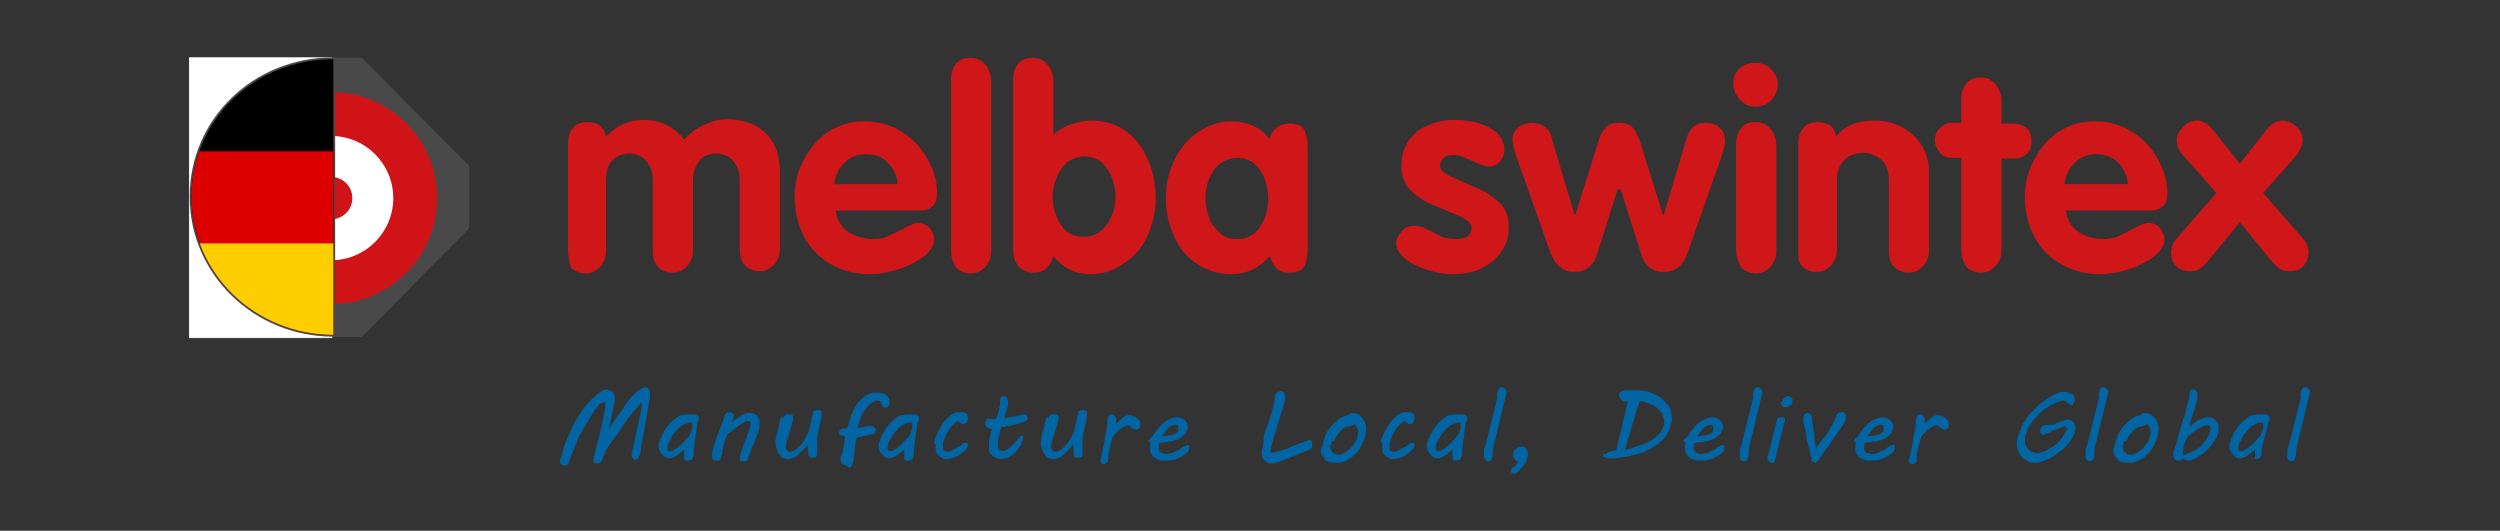 <?xml version="1.0" encoding="utf-8"?>
<!-- Generator: Adobe Illustrator 19.2.1, SVG Export Plug-In . SVG Version: 6.00 Build 0)  -->
<svg version="1.1" id="Layer_1" xmlns="http://www.w3.org/2000/svg" xmlns:xlink="http://www.w3.org/1999/xlink" x="0px" y="0px"
	 viewBox="0 0 342 72.6" style="enable-background:new 0 0 342 72.6;" xml:space="preserve">
<rect x="0" y="0" width="342" height="72.6" fill="#333333" stroke="none"/>
<style type="text/css">
	.st0{fill:#4A4949;}
	.st1{fill:#FFFFFF;stroke:#FFFFFF;stroke-width:0.1;stroke-miterlimit:10;}
	.st2{fill:#D01317;}
	.st3{fill:#FFFFFF;}
	.st4{fill:#CF1619;}
	.st5{fill:#0065A2;}
	.st6{fill:none;stroke:#4A4949;stroke-width:0.5;stroke-linecap:round;stroke-linejoin:bevel;stroke-miterlimit:10;}
	.st7{clip-path:url(#SVGID_2_);}
	.st8{fill:#DD0000;}
	.st9{fill:#FFCE00;}
</style>
<polygon class="st0" points="26.2,22.7 41.1,7.9 49.5,7.9 64.2,22.7 64.2,31.2 49.5,46.1 41.1,46.1 26.2,31.2 "/>
<rect x="25.9" y="7.9" class="st1" width="19.5" height="38.3"/>
<circle class="st2" cx="45.3" cy="27.1" r="14.5"/>
<circle class="st3" cx="45.3" cy="27.1" r="8.5"/>
<circle class="st2" cx="45.3" cy="27.1" r="2.9"/>
<g>
	<path class="st4" d="M77.7,34.2V19.7c0-0.9,0.2-1.6,0.7-2.2s1.2-0.8,2-0.8c0.7,0,1.3,0.2,1.7,0.5c0.4,0.4,0.7,0.9,0.8,1.5
		c1.4-1.5,3.1-2.3,5.1-2.3c2.3,0,4.2,0.9,5.6,2.7c0.7-0.8,1.6-1.5,2.7-2s2.1-0.8,3-0.8c1.5,0,2.8,0.3,3.9,0.8c1.1,0.6,2,1.4,2.6,2.5
		s0.9,2.4,0.9,4V34c0,0.6-0.1,1.1-0.4,1.6c-0.2,0.5-0.6,0.8-1,1.1s-0.9,0.4-1.4,0.4c-0.8,0-1.5-0.3-2-0.8s-0.7-1.3-0.7-2.2v-9.4
		c0-0.7-0.1-1.4-0.4-1.9c-0.3-0.6-0.6-1-1.1-1.3S98.7,21,98,21c-1,0-1.8,0.3-2.3,1c-0.6,0.7-0.9,1.6-0.9,2.7v9.5
		c0,0.6-0.1,1.1-0.4,1.6c-0.2,0.5-0.6,0.8-1,1.1s-0.9,0.4-1.4,0.4c-0.8,0-1.5-0.3-2-0.8s-0.7-1.3-0.7-2.2v-9.6
		c0-0.7-0.1-1.4-0.4-1.9c-0.3-0.6-0.6-1-1.1-1.3s-1-0.5-1.7-0.5s-1.3,0.2-1.8,0.5s-0.8,0.7-1.1,1.3c-0.2,0.6-0.3,1.2-0.3,2v9.5
		c0,0.6-0.1,1.1-0.4,1.6c-0.2,0.5-0.6,0.8-1,1.1s-0.9,0.4-1.4,0.4c-0.8,0-1.5-0.3-2-0.8C77.9,35.8,77.7,35.2,77.7,34.2z"/>
	<path class="st4" d="M125.9,28.8h-11.6c0.2,1.3,0.8,2.3,1.7,2.9s2.1,1,3.4,1c0.8,0,1.5-0.1,2.1-0.4s1.3-0.6,2.2-1.1
		s1.5-0.7,1.9-0.7s0.7,0.1,1.1,0.3c0.4,0.2,0.6,0.5,0.8,0.9c0.2,0.4,0.3,0.7,0.3,1.1c0,0.6-0.3,1.1-0.8,1.7s-1.2,1-2.1,1.5
		s-1.8,0.8-2.9,1.1s-2.1,0.4-3.1,0.4c-2,0-3.8-0.5-5.3-1.4c-1.6-0.9-2.8-2.2-3.6-3.7c-0.8-1.6-1.3-3.4-1.3-5.4
		c0-1.4,0.2-2.7,0.7-3.9c0.5-1.3,1.2-2.4,2-3.4c0.9-1,1.9-1.8,3.1-2.3c1.2-0.6,2.5-0.8,3.9-0.8s2.7,0.3,4,0.9
		c1.2,0.6,2.3,1.4,3.1,2.3s1.5,2,2,3.2s0.7,2.3,0.7,3.5C128.2,27.9,127.4,28.8,125.9,28.8z M114.1,25.2h8.7c-0.1-1.2-0.6-2.2-1.4-3
		s-1.8-1.1-3-1.1s-2.1,0.4-2.9,1.2C114.8,22.9,114.3,23.9,114.1,25.2z"/>
	<path class="st4" d="M130.1,34.2V10.9c0-0.9,0.2-1.6,0.7-2.2s1.2-0.8,2-0.8c0.5,0,1,0.1,1.4,0.4s0.7,0.6,1,1.1
		c0.2,0.5,0.4,1,0.4,1.6v23.3c0,0.6-0.1,1.1-0.4,1.6c-0.2,0.5-0.6,0.8-1,1.1s-0.9,0.4-1.4,0.4c-0.8,0-1.5-0.3-2-0.8
		C130.3,35.8,130.1,35.2,130.1,34.2z"/>
	<path class="st4" d="M138.6,34.2V10.9c0-0.9,0.2-1.6,0.7-2.2s1.2-0.8,2-0.8c0.5,0,1,0.1,1.4,0.4c0.4,0.3,0.7,0.6,1,1.1
		c0.2,0.5,0.4,1,0.4,1.6v7.4c0.7-0.6,1.5-1.1,2.4-1.4s1.8-0.5,2.8-0.5c1.9,0,3.4,0.5,4.8,1.5c1.4,1,2.3,2.4,3,4s1,3.4,1,5.2
		c0,1.7-0.4,3.4-1.1,5c-0.7,1.6-1.8,2.9-3.2,3.8c-1.4,1-2.9,1.5-4.7,1.5c-1,0-2-0.2-2.9-0.7s-1.6-1.1-2.1-1.8
		c-0.4,1.5-1.3,2.3-2.7,2.3c-0.8,0-1.5-0.3-2-0.8C138.8,35.8,138.6,35.2,138.6,34.2z M144,26.8c0,1.5,0.4,2.8,1.1,3.9
		c0.7,1.2,1.8,1.7,3.2,1.7c0.9,0,1.7-0.3,2.3-0.8s1.1-1.2,1.5-2.1c0.3-0.8,0.5-1.7,0.5-2.6s-0.2-1.8-0.5-2.6
		c-0.3-0.8-0.8-1.5-1.4-2.1c-0.6-0.5-1.4-0.8-2.3-0.8c-0.9,0-1.7,0.3-2.4,0.8c-0.6,0.5-1.1,1.2-1.4,2C144.2,25.1,144,25.9,144,26.8z
		"/>
	<path class="st4" d="M178.9,20.2v13.5c0,1.1-0.1,1.9-0.4,2.6s-1,1-2.2,1c-0.7,0-1.3-0.2-1.7-0.6s-0.7-1-0.9-1.7
		c-1.4,1.7-3.2,2.5-5.2,2.5c-1.7,0-3.2-0.4-4.6-1.3c-1.4-0.9-2.5-2.1-3.2-3.7c-0.8-1.6-1.2-3.4-1.2-5.4c0-1.9,0.4-3.7,1.2-5.3
		s1.9-2.9,3.3-3.8c1.4-0.9,2.9-1.4,4.5-1.4c1,0,2,0.2,2.9,0.6s1.7,1,2.3,1.9c0.1-0.7,0.4-1.2,0.9-1.6s1.1-0.6,1.7-0.6
		c1.2,0,1.9,0.3,2.2,1C178.8,18.7,178.9,19.2,178.9,20.2z M164.9,27.1c0,0.9,0.2,1.8,0.5,2.7c0.3,0.8,0.8,1.5,1.5,2.1
		c0.7,0.6,1.4,0.8,2.4,0.8c1.3,0,2.4-0.6,3.1-1.7s1.1-2.4,1.1-3.8c0-0.9-0.2-1.8-0.5-2.7c-0.3-0.9-0.8-1.6-1.4-2.1
		c-0.6-0.5-1.4-0.8-2.3-0.8c-0.9,0-1.7,0.3-2.4,0.8s-1.1,1.2-1.5,2.1C165.1,25.2,164.9,26.2,164.9,27.1z"/>
	<path class="st4" d="M205.8,20.4c0,0.6-0.2,1.2-0.6,1.7c-0.4,0.5-1,0.7-1.6,0.7c-0.3,0-0.8-0.2-1.6-0.5c-0.8-0.4-1.4-0.6-1.8-0.8
		c-0.4-0.2-0.9-0.3-1.4-0.3s-1,0.1-1.3,0.4s-0.5,0.6-0.5,1.1s0.5,1,1.6,1.5s2.2,1,3.4,1.5s2.2,1.2,3.1,2c0.9,0.8,1.3,2,1.3,3.4
		c0,1.2-0.3,2.3-1,3.3c-0.6,1-1.6,1.7-2.7,2.3c-1.2,0.6-2.5,0.8-4.1,0.8c-1.1,0-2.2-0.2-3.4-0.6c-1.2-0.4-2.2-0.9-3-1.5
		c-0.8-0.7-1.2-1.4-1.2-2.1c0-0.5,0.2-1,0.7-1.6s1-0.8,1.7-0.8c0.5,0,0.9,0.1,1.3,0.2c0.4,0.2,0.8,0.4,1.4,0.7
		c0.6,0.3,1,0.6,1.5,0.7c0.4,0.1,0.9,0.2,1.5,0.2c0.8,0,1.4-0.1,1.7-0.4c0.3-0.3,0.5-0.6,0.5-1.2c0-0.5-0.5-1-1.6-1.5
		c-1-0.5-2.2-0.9-3.5-1.5c-1.3-0.5-2.3-1.2-3.2-2c-0.8-0.8-1.3-2-1.3-3.4c0-1.2,0.3-2.3,0.9-3.3c0.6-1,1.5-1.7,2.6-2.2
		s2.4-0.8,3.8-0.8c1,0,2,0.1,3.1,0.4c1,0.3,1.9,0.7,2.6,1.3C205.4,18.8,205.8,19.6,205.8,20.4z"/>
	<path class="st4" d="M212.1,34.6l-4.6-13c-0.4-1.1-0.6-2-0.6-2.6s0.3-1.1,0.8-1.6c0.5-0.4,1.2-0.6,2-0.6c0.6,0,1.2,0.2,1.7,0.6
		s0.8,0.9,0.9,1.6l3.1,10.4h0.1l3.2-10.2c0.2-0.8,0.6-1.4,1-1.8s1-0.6,1.8-0.6s1.4,0.2,1.8,0.6c0.4,0.4,0.7,1,1,1.8l3.2,10.2h0.1
		l3.1-10.4c0.2-0.7,0.5-1.2,0.9-1.6s1-0.6,1.7-0.6c0.5,0,1,0.1,1.4,0.3c0.4,0.2,0.7,0.5,1,0.9c0.2,0.4,0.3,0.9,0.3,1.4
		c0,0.3-0.2,1-0.5,2l-4.6,13.1c-0.6,1.8-1.7,2.7-3.3,2.7s-2.6-0.8-3.1-2.5l-2.8-8.8h-0.4l-2.8,8.8c-0.5,1.7-1.6,2.5-3.1,2.5
		c-0.8,0-1.5-0.2-2-0.7C212.8,36.1,212.4,35.3,212.1,34.6z"/>
	<path class="st4" d="M240.2,8.6c0.5,0,1,0.1,1.5,0.4s0.8,0.7,1.1,1.1c0.3,0.5,0.4,0.9,0.4,1.4c0,0.8-0.3,1.6-0.9,2.2
		c-0.6,0.6-1.3,0.9-2.2,0.9c-0.8,0-1.5-0.3-2.1-1c-0.6-0.6-0.9-1.4-0.9-2.2s0.3-1.5,0.9-2.1C238.7,8.8,239.4,8.6,240.2,8.6z
		 M237.5,34.2V19.7c0-0.9,0.2-1.6,0.7-2.2s1.2-0.8,2-0.8c0.5,0,1,0.1,1.4,0.4s0.7,0.6,1,1.1c0.2,0.5,0.4,1,0.4,1.6v14.5
		c0,0.6-0.1,1.1-0.4,1.6c-0.2,0.5-0.6,0.8-1,1.1s-0.9,0.4-1.4,0.4c-0.8,0-1.5-0.3-2-0.8C237.8,35.8,237.5,35.2,237.5,34.2z"/>
	<path class="st4" d="M246,34.2V19.7c0-0.9,0.2-1.6,0.7-2.2s1.2-0.8,2-0.8c0.7,0,1.3,0.2,1.7,0.5s0.7,0.8,0.8,1.5
		c1.1-1.5,2.8-2.2,5.2-2.2c1.4,0,2.7,0.3,3.8,0.9c1.1,0.6,2,1.4,2.7,2.5s1,2.4,1,3.9v10.4c0,0.6-0.1,1.1-0.4,1.6
		c-0.2,0.5-0.6,0.8-1,1.1s-0.9,0.4-1.4,0.4c-0.8,0-1.5-0.3-2-0.8s-0.7-1.3-0.7-2.2v-9.6c0-1.2-0.3-2.1-1-2.8c-0.7-0.6-1.5-1-2.6-1
		c-0.7,0-1.3,0.2-1.9,0.5c-0.5,0.3-0.9,0.8-1.2,1.3c-0.3,0.6-0.4,1.2-0.4,1.9v9.5c0,0.6-0.1,1.1-0.4,1.6c-0.2,0.5-0.6,0.8-1,1.1
		s-0.9,0.4-1.4,0.4c-0.8,0-1.5-0.3-2-0.8S246,35.2,246,34.2z"/>
	<path class="st4" d="M268.3,34.2V21.6h-1.2c-0.7,0-1.3-0.2-1.7-0.7s-0.7-1-0.7-1.7s0.2-1.2,0.7-1.7s1-0.7,1.7-0.7h1.2v-3.2
		c0-0.9,0.2-1.6,0.7-2.2s1.2-0.8,2-0.8c0.5,0,1,0.1,1.4,0.4s0.7,0.6,1,1.1c0.2,0.5,0.4,1,0.4,1.6v3.2h1.5c0.8,0,1.4,0.2,1.9,0.6
		s0.7,1,0.7,1.8s-0.2,1.4-0.7,1.8s-1.1,0.6-1.9,0.6h-1.5v12.5c0,0.6-0.1,1.1-0.4,1.6c-0.2,0.5-0.6,0.8-1,1.1s-0.9,0.4-1.4,0.4
		c-0.8,0-1.5-0.3-2-0.8C268.6,35.8,268.3,35.2,268.3,34.2z"/>
	<path class="st4" d="M294.2,28.8h-11.6c0.2,1.3,0.8,2.3,1.7,2.9c0.9,0.6,2.1,1,3.4,1c0.8,0,1.5-0.1,2.1-0.4
		c0.6-0.3,1.3-0.6,2.2-1.1s1.5-0.7,1.9-0.7s0.7,0.1,1.1,0.3c0.4,0.2,0.6,0.5,0.8,0.9c0.2,0.4,0.3,0.7,0.3,1.1c0,0.6-0.3,1.1-0.8,1.7
		s-1.2,1-2.1,1.5s-1.8,0.8-2.9,1.1s-2.1,0.4-3.1,0.4c-2,0-3.8-0.5-5.3-1.4c-1.6-0.9-2.8-2.2-3.6-3.7c-0.8-1.6-1.3-3.4-1.3-5.4
		c0-1.4,0.2-2.7,0.7-3.9c0.5-1.3,1.2-2.4,2-3.4c0.9-1,1.9-1.8,3.1-2.3c1.2-0.6,2.5-0.8,3.9-0.8s2.7,0.3,4,0.9
		c1.2,0.6,2.3,1.4,3.1,2.3c0.8,0.9,1.5,2,2,3.2s0.7,2.3,0.7,3.5C296.5,27.9,295.7,28.8,294.2,28.8z M282.4,25.2h8.7
		c-0.1-1.2-0.6-2.2-1.4-3s-1.8-1.1-3-1.1s-2.1,0.4-2.9,1.2C283.1,22.9,282.6,23.9,282.4,25.2z"/>
	<path class="st4" d="M297.7,32.7l5.5-6.3l-4.6-5.2c-0.6-0.7-0.8-1.3-0.8-2s0.3-1.3,0.9-1.9s1.2-0.8,1.9-0.8c0.7,0,1.4,0.4,2,1.1
		l3.8,4.8l3.8-4.8c0.6-0.7,1.3-1.1,2-1.1s1.4,0.3,1.9,0.8c0.6,0.5,0.9,1.2,0.9,1.9c0,0.6-0.3,1.3-0.8,2l-4.6,5.2l5.5,6.3
		c0.2,0.2,0.4,0.5,0.5,0.8s0.2,0.7,0.2,1c0,0.8-0.3,1.4-0.7,1.9c-0.5,0.5-1.1,0.7-1.9,0.7c-0.6,0-1-0.1-1.3-0.3s-0.6-0.5-1-0.9
		l-4.5-5.5l-4.5,5.5c-0.4,0.4-0.7,0.7-1,0.9s-0.7,0.3-1.3,0.3c-0.8,0-1.4-0.2-1.9-0.7s-0.7-1.1-0.7-1.9c0-0.3,0.1-0.6,0.2-1
		C297.3,33.2,297.4,33.1,297.7,32.7z"/>
</g>
<g>
	<path class="st5" d="M76.8,62.4c0.1-0.3,0.2-0.7,0.3-1.1c0.1-0.4,0.3-0.8,0.5-1.3c0.2-0.4,0.4-0.9,0.6-1.4s0.5-0.9,0.7-1.3
		c0.3-0.4,0.5-0.8,0.8-1.2s0.5-0.7,0.8-1c0.1-0.1,0.2-0.2,0.3-0.3c0.1-0.1,0.2-0.3,0.4-0.4c0.1-0.1,0.3-0.3,0.4-0.4
		c0.2-0.1,0.3-0.2,0.5-0.3s0.3-0.2,0.4-0.3s0.3-0.1,0.4-0.1c0.2,0,0.3,0,0.5,0.1c0.1,0.1,0.3,0.1,0.4,0.2c0.1,0.1,0.2,0.2,0.2,0.4
		c0.1,0.1,0.1,0.3,0.1,0.5c0,0.1,0,0.2,0,0.2c0,0.1,0,0.2,0,0.2l-0.8,3.7c0.1-0.1,0.2-0.2,0.3-0.4c0.1-0.2,0.3-0.4,0.4-0.6
		s0.3-0.4,0.5-0.7s0.3-0.5,0.5-0.7s0.3-0.4,0.4-0.6s0.2-0.3,0.3-0.4l0.1-0.2c0.1-0.1,0.2-0.2,0.3-0.4c0.1-0.1,0.2-0.3,0.4-0.4
		c0.1-0.1,0.3-0.3,0.4-0.4s0.3-0.3,0.5-0.4s0.3-0.2,0.5-0.3s0.3-0.1,0.4-0.1s0.2,0,0.3,0.1c0.1,0,0.1,0.1,0.2,0.2s0.1,0.2,0.1,0.3
		s0,0.2,0,0.3c0,0.2,0,0.4,0,0.6c0,0.2-0.1,0.4-0.1,0.5s-0.1,0.3-0.1,0.5s-0.1,0.5-0.1,0.8c-0.1,0.3-0.1,0.6-0.2,1s-0.1,0.7-0.2,1.1
		c-0.1,0.4-0.1,0.7-0.2,1.1c-0.1,0.3-0.1,0.7-0.2,1s-0.1,0.6-0.1,0.8s-0.1,0.4-0.1,0.6c0,0.1,0,0.1-0.1,0.3c0,0.1-0.1,0.2-0.1,0.3
		c-0.1,0.1-0.1,0.2-0.2,0.3s-0.2,0.1-0.3,0.1c-0.1,0-0.1,0-0.2-0.1c-0.1,0-0.1-0.1-0.2-0.2c-0.1-0.1-0.1-0.1-0.1-0.2
		c0-0.1,0-0.2,0-0.2l1.4-6.5c0-0.1,0-0.1,0-0.2v-0.1v-0.1v-0.1v-0.1c-0.2,0.1-0.4,0.3-0.6,0.6c-0.2,0.2-0.5,0.5-0.7,0.8
		s-0.5,0.6-0.7,0.9c-0.2,0.3-0.4,0.6-0.7,1c-0.2,0.3-0.3,0.5-0.5,0.8S84.2,59.8,84,60s-0.4,0.6-0.6,0.8c-0.2,0.3-0.3,0.5-0.5,0.8
		c-0.1,0.1-0.1,0.3-0.2,0.5s-0.2,0.4-0.2,0.6c-0.1,0.2-0.2,0.3-0.3,0.5c-0.1,0.1-0.2,0.2-0.4,0.2c-0.1,0-0.2,0-0.3,0
		c-0.1,0-0.1-0.1-0.2-0.1c0-0.1-0.1-0.1-0.1-0.2s0-0.1,0-0.2c0-0.1,0-0.2,0-0.3s0-0.2,0.1-0.3c0.1-0.4,0.2-0.8,0.3-1.2
		s0.2-0.8,0.3-1.2c0.1-0.4,0.2-0.8,0.3-1.2s0.2-0.9,0.3-1.4c0-0.1,0.1-0.3,0.1-0.5s0.1-0.3,0.1-0.5s0.1-0.3,0.1-0.5s0-0.3,0-0.4
		c0-0.1,0-0.2,0-0.3S82.7,55,82.7,55c-0.2,0-0.3,0.1-0.5,0.2c-0.2,0.1-0.4,0.3-0.5,0.5c-0.2,0.2-0.4,0.4-0.5,0.7
		c-0.2,0.3-0.4,0.5-0.5,0.8c-0.2,0.3-0.3,0.5-0.5,0.8s-0.3,0.5-0.4,0.7c0,0-0.1,0.1-0.1,0.2c0,0.1-0.1,0.2-0.2,0.3s-0.2,0.3-0.3,0.5
		c-0.1,0.2-0.2,0.5-0.3,0.8c-0.1,0.3-0.3,0.7-0.5,1.2s-0.4,1-0.6,1.6c0,0.1-0.1,0.2-0.2,0.3s-0.2,0.1-0.3,0.1
		c-0.2,0-0.4-0.1-0.5-0.2c-0.1-0.1-0.2-0.3-0.2-0.5C76.7,62.6,76.8,62.5,76.8,62.4z"/>
	<path class="st5" d="M93.6,62.7c0-0.1,0-0.3,0-0.5s0-0.4,0-0.7c-0.1,0.1-0.3,0.2-0.5,0.4s-0.4,0.3-0.5,0.4s-0.4,0.2-0.6,0.3
		s-0.4,0.1-0.5,0.1s-0.3,0-0.4-0.1c-0.1,0-0.2-0.1-0.3-0.2c-0.2-0.2-0.4-0.4-0.5-0.6c-0.1-0.2-0.2-0.4-0.2-0.6c0-0.1,0-0.2,0-0.3
		s0-0.3,0.1-0.4c0.2-0.7,0.5-1.3,0.9-1.9c0.4-0.6,0.9-1.1,1.5-1.5c0.2-0.2,0.5-0.3,0.7-0.3s0.5-0.1,0.7-0.1c0.1,0,0.2,0,0.3,0
		c0.1,0,0.2,0,0.3,0c0.1,0,0.2,0,0.2,0c0.1,0,0.1,0,0.2,0s0.2,0,0.3,0.1s0.2,0.1,0.2,0.1s0.1,0.1,0.1,0.2c0,0.1,0,0.2,0,0.2
		c0,0.1,0,0.2-0.1,0.3c0,0.1-0.1,0.2-0.1,0.3l-0.5,3.7c0,0.2,0,0.4,0,0.5s0,0.3-0.1,0.4v0.1c0,0.1-0.1,0.1-0.1,0.2
		c0,0.1-0.1,0.1-0.2,0.1S94.3,63,94.2,63c-0.1,0-0.2,0-0.3,0c-0.1,0-0.1,0-0.2-0.1l-0.1-0.1C93.6,62.8,93.6,62.8,93.6,62.7z
		 M91.4,60.7c0,0.1,0,0.1-0.1,0.3c0,0.1,0,0.2,0,0.3s0,0.2,0.1,0.3c0,0.1,0.1,0.1,0.2,0.1c0.2,0,0.4,0,0.5-0.1
		c0.2-0.1,0.3-0.2,0.5-0.3c0.2-0.2,0.4-0.3,0.6-0.5s0.4-0.4,0.6-0.6c0.2-0.2,0.3-0.4,0.5-0.6c0.1-0.2,0.2-0.4,0.3-0.7
		c0-0.1,0.1-0.3,0.1-0.4c0-0.2,0-0.3,0-0.4c0-0.1,0-0.1,0-0.2c0-0.1-0.1-0.1-0.2-0.1c-0.2,0-0.4,0-0.6,0.1s-0.4,0.2-0.6,0.3
		s-0.4,0.3-0.6,0.5s-0.3,0.4-0.5,0.6s-0.3,0.4-0.4,0.7C91.6,60.3,91.5,60.5,91.4,60.7z"/>
	<path class="st5" d="M102.4,57.6c-0.2,0-0.3,0-0.5,0.1s-0.4,0.2-0.5,0.3s-0.4,0.3-0.6,0.4c-0.2,0.2-0.4,0.3-0.6,0.5
		c-0.1,0.1-0.2,0.2-0.3,0.2c-0.1,0.1-0.2,0.1-0.3,0.2c-0.1,0.1-0.1,0.2-0.2,0.4s-0.1,0.3-0.2,0.5s-0.1,0.4-0.2,0.6
		c-0.1,0.2-0.1,0.4-0.1,0.6c0,0.1,0,0.2-0.1,0.3s0,0.2,0,0.3s0,0.2-0.1,0.3c0,0.1-0.1,0.2-0.1,0.4c0,0.1-0.1,0.2-0.1,0.2
		S98.4,63,98.3,63s-0.1,0-0.2,0H98c-0.2,0-0.3,0-0.4-0.1s-0.2-0.2-0.2-0.5c0-0.1,0-0.1,0-0.2c0-0.1,0-0.1,0-0.2
		c0.1-0.4,0.2-0.8,0.3-1.1c0.1-0.3,0.2-0.6,0.3-0.9c0.1-0.3,0.2-0.6,0.3-0.8c0.1-0.3,0.2-0.5,0.3-0.8c0.1-0.3,0.2-0.5,0.3-0.8
		c0.1-0.3,0.2-0.6,0.3-0.9c0-0.1,0.1-0.1,0.2-0.2c0.1-0.1,0.2-0.1,0.4-0.1c0.2,0,0.3,0,0.4,0.1s0.2,0.2,0.2,0.3c0,0,0,0,0,0.1V57
		l-0.3,0.7c0.2-0.1,0.4-0.3,0.6-0.4c0.2-0.1,0.4-0.3,0.6-0.4c0.2-0.1,0.4-0.2,0.6-0.3s0.4-0.1,0.6-0.1c0.4,0,0.8,0.1,1,0.3
		s0.4,0.6,0.4,1.1c0,0.3,0,0.6-0.1,0.9c-0.1,0.3-0.2,0.7-0.4,1.1c-0.1,0.4-0.3,0.8-0.5,1.3c-0.2,0.4-0.3,0.9-0.5,1.3
		c0,0.1-0.1,0.2-0.1,0.3s-0.1,0.2-0.1,0.2c-0.1,0.1-0.1,0.1-0.2,0.1s-0.2,0-0.3,0c-0.2,0-0.3,0-0.4-0.1s-0.1-0.2-0.1-0.3
		s0-0.3,0.1-0.5c0-0.2,0.1-0.4,0.2-0.6c0.1-0.2,0.1-0.4,0.2-0.7c0.1-0.2,0.2-0.5,0.3-0.7c0.1-0.2,0.2-0.4,0.2-0.6
		c0.1-0.2,0.2-0.4,0.2-0.6c0.1-0.2,0.1-0.4,0.2-0.5c0-0.2,0.1-0.3,0.1-0.5c0-0.1,0-0.3-0.1-0.4C102.7,57.6,102.6,57.6,102.4,57.6z"
		/>
	<path class="st5" d="M107.2,57.1c0-0.1,0-0.1,0.1-0.2c0-0.1,0.1-0.1,0.1-0.1l0.1-0.1h0.1c0,0,0.1,0,0.2,0s0.1,0,0.2,0s0.1,0,0.2,0
		s0.2,0.1,0.2,0.1c0.1,0.1,0.1,0.2,0.1,0.3s0,0.2,0,0.3c-0.1,0.5-0.3,1-0.4,1.4s-0.2,0.8-0.3,1c-0.1,0.3-0.2,0.5-0.2,0.7
		s-0.1,0.3-0.1,0.4c0,0.1,0,0.2,0,0.3s0.1,0.2,0.1,0.3s0.1,0.2,0.2,0.2c0.1,0.1,0.2,0.1,0.3,0.1c0.2,0,0.4-0.1,0.6-0.2
		s0.4-0.3,0.5-0.4c0.2-0.2,0.3-0.3,0.5-0.5c0.1-0.2,0.3-0.4,0.3-0.5l0.2-0.3c0.1-0.2,0.2-0.4,0.3-0.6c0.1-0.2,0.2-0.5,0.2-0.7
		c0.1-0.2,0.1-0.5,0.2-0.7s0.1-0.4,0.1-0.5l0.2-0.9c0-0.2,0.1-0.3,0.2-0.3c0.1-0.1,0.2-0.1,0.4-0.1c0.1,0,0.2,0,0.3,0
		s0.2,0.1,0.2,0.1s0.1,0.1,0.1,0.2s0,0.2,0,0.4s0,0.4-0.1,0.7s-0.1,0.6-0.2,0.8c0,0.2-0.1,0.3-0.1,0.5s-0.1,0.4-0.1,0.5
		c0,0.2-0.1,0.4-0.1,0.5c0,0.2,0,0.3,0,0.4c0,0.2,0,0.4,0,0.7c0,0.2,0,0.5,0,0.7c0,0.1,0,0.2,0,0.3s0,0.2,0,0.2
		c0,0.2-0.1,0.3-0.2,0.4c-0.1,0.1-0.2,0.1-0.4,0.1c-0.1,0-0.2,0-0.3,0s-0.1-0.1-0.2-0.1c0,0-0.1-0.1-0.1-0.2c0-0.1,0-0.1,0-0.2
		l-0.1-1.2h-0.1c-0.1,0.2-0.3,0.4-0.5,0.6c-0.2,0.2-0.4,0.4-0.6,0.6c-0.2,0.2-0.4,0.4-0.7,0.5c-0.2,0.1-0.5,0.2-0.8,0.2
		c-0.1,0-0.1,0-0.2,0s-0.2-0.1-0.3-0.1s-0.2-0.1-0.3-0.1s-0.2-0.1-0.2-0.2c-0.2-0.2-0.4-0.5-0.5-0.8s-0.2-0.6-0.2-0.9
		c0-0.2,0-0.3,0-0.5s0.1-0.3,0.1-0.5s0.1-0.3,0.1-0.4c0-0.1,0.1-0.3,0.1-0.4c0.1-0.3,0.2-0.6,0.2-0.9c0.1-0.3,0.1-0.5,0.2-0.7
		s0.1-0.4,0.1-0.5C107.1,57.4,107.1,57.2,107.2,57.1z"/>
	<path class="st5" d="M115.6,63.6c-0.1,0-0.2,0-0.3-0.1c-0.1,0-0.2-0.1-0.2-0.2c-0.1-0.1-0.1-0.2-0.1-0.2c0-0.1,0-0.2,0-0.3
		s0-0.2,0-0.2c0-0.1,0-0.2,0.1-0.3c0-0.1,0-0.1,0.1-0.3s0.1-0.2,0.1-0.4c0-0.1,0.1-0.3,0.1-0.5s0.1-0.3,0.1-0.5s0-0.3,0.1-0.4
		c0-0.1,0-0.2,0-0.3s0-0.1,0-0.1c0-0.1-0.1-0.1-0.1-0.1c-0.1,0-0.2-0.1-0.3-0.1c-0.1,0-0.2-0.1-0.3-0.1c-0.1-0.1-0.1-0.2-0.1-0.3
		s0-0.2,0.1-0.3s0.1-0.2,0.2-0.2s0.2-0.1,0.3-0.1c0.1,0,0.2,0,0.4,0c0.1,0,0.1,0,0.1-0.1s0.1-0.1,0.1-0.2c0.1-0.2,0.1-0.4,0.2-0.7
		c0.1-0.2,0.1-0.5,0.2-0.7s0.2-0.5,0.3-0.7c0.1-0.2,0.2-0.4,0.3-0.6c0.2-0.3,0.4-0.5,0.6-0.8c0.2-0.2,0.5-0.4,0.7-0.6
		c0.3-0.2,0.5-0.3,0.8-0.4c0.3-0.1,0.6-0.1,0.9-0.1c0.4,0,0.7,0.1,1,0.2s0.4,0.3,0.6,0.6c0,0.1,0.1,0.1,0.1,0.2s0,0.1,0,0.2
		c0,0.1,0,0.2,0,0.3s-0.1,0.2-0.1,0.3s-0.1,0.1-0.2,0.2c-0.1,0-0.2,0.1-0.2,0.1c-0.1,0-0.2,0-0.3-0.1c-0.1,0-0.1-0.1-0.2-0.2
		c0-0.1-0.1-0.1-0.1-0.2c0-0.1-0.1-0.2-0.1-0.2c0-0.1-0.1-0.1-0.1-0.2c0,0-0.1-0.1-0.2-0.1s-0.2,0-0.3,0c-0.1,0-0.2,0.1-0.3,0.1
		c-0.3,0.1-0.5,0.3-0.7,0.5s-0.4,0.4-0.6,0.7s-0.4,0.6-0.5,1c-0.2,0.4-0.3,0.9-0.5,1.4l0,0l0,0c0,0,0,0,0.1,0s0.3,0,0.4,0
		s0.2,0,0.4-0.1c0.1,0,0.2,0,0.4-0.1c0.1,0,0.2,0,0.4,0c0.1,0,0.2,0,0.3,0s0.2,0,0.2,0.1c0.1,0,0.1,0.1,0.2,0.1
		c0,0.1,0.1,0.1,0.1,0.2c0,0.1,0,0.1,0,0.2c0,0.1,0,0.2-0.1,0.2c0,0.1-0.1,0.1-0.1,0.2c-0.1,0.1-0.1,0.1-0.2,0.1s-0.3,0-0.4,0.1
		c-0.1,0-0.3,0-0.5,0.1c-0.2,0-0.4,0-0.6,0.1s-0.4,0.1-0.7,0.2c-0.1,0.3-0.1,0.6-0.2,0.9c0,0.3-0.1,0.6-0.1,0.9
		c0,0.3-0.1,0.6-0.1,0.9c0,0.3-0.1,0.6-0.2,0.9c0,0.1,0,0.1-0.1,0.2c0,0.1-0.1,0.1-0.1,0.2c0,0-0.1,0.1-0.2,0.1
		C115.7,63.6,115.6,63.6,115.6,63.6z"/>
	<path class="st5" d="M123.7,62.7c0-0.1,0-0.3,0-0.5s0-0.4,0-0.7c-0.1,0.1-0.3,0.2-0.5,0.4s-0.4,0.3-0.5,0.4s-0.4,0.2-0.6,0.3
		s-0.4,0.1-0.5,0.1s-0.3,0-0.4-0.1c-0.1,0-0.2-0.1-0.3-0.2c-0.2-0.2-0.4-0.4-0.5-0.6c-0.1-0.2-0.2-0.4-0.2-0.6c0-0.1,0-0.2,0-0.3
		s0-0.3,0.1-0.4c0.2-0.7,0.5-1.3,0.9-1.9c0.4-0.6,0.9-1.1,1.5-1.5c0.2-0.2,0.5-0.3,0.7-0.3s0.5-0.1,0.7-0.1c0.1,0,0.2,0,0.3,0
		c0.1,0,0.2,0,0.3,0c0.1,0,0.2,0,0.2,0c0.1,0,0.1,0,0.2,0s0.2,0,0.3,0.1s0.2,0.1,0.2,0.1s0.1,0.1,0.1,0.2c0,0.1,0,0.2,0,0.2
		c0,0.1,0,0.2-0.1,0.3c0,0.1-0.1,0.2-0.1,0.3l-0.5,3.7c0,0.2,0,0.4,0,0.5s0,0.3-0.1,0.4v0.1c0,0.1-0.1,0.1-0.1,0.2
		c0,0.1-0.1,0.1-0.2,0.1s-0.2,0.1-0.3,0.1c-0.1,0-0.2,0-0.3,0c-0.1,0-0.1,0-0.2-0.1l-0.1-0.1C123.7,62.8,123.7,62.8,123.7,62.7z
		 M121.5,60.7c0,0.1,0,0.1-0.1,0.3c0,0.1,0,0.2,0,0.3s0,0.2,0.1,0.3c0,0.1,0.1,0.1,0.2,0.1c0.2,0,0.4,0,0.5-0.1
		c0.2-0.1,0.3-0.2,0.5-0.3c0.2-0.2,0.4-0.3,0.6-0.5s0.4-0.4,0.6-0.6c0.2-0.2,0.3-0.4,0.5-0.6c0.1-0.2,0.2-0.4,0.3-0.7
		c0-0.1,0.1-0.3,0.1-0.4c0-0.2,0-0.3,0-0.4c0-0.1,0-0.1,0-0.2c0-0.1-0.1-0.1-0.2-0.1c-0.2,0-0.4,0-0.6,0.1s-0.4,0.2-0.6,0.3
		s-0.4,0.3-0.6,0.5s-0.3,0.4-0.5,0.6s-0.3,0.4-0.4,0.7C121.6,60.3,121.5,60.5,121.5,60.7z"/>
	<path class="st5" d="M127.8,60.4c0.1-0.3,0.2-0.7,0.4-1.1c0.2-0.4,0.4-0.7,0.6-1.1s0.5-0.7,0.8-1s0.6-0.5,1-0.7
		c0.1-0.1,0.2-0.1,0.4-0.1c0.1,0,0.3,0,0.4,0c0.1,0,0.3,0,0.4,0c0.1,0,0.2,0.1,0.3,0.1c0.1,0.1,0.2,0.1,0.2,0.2s0.1,0.2,0.1,0.4
		c0,0.1,0,0.2,0,0.3s-0.1,0.2-0.1,0.3c-0.1,0.1-0.1,0.2-0.2,0.2s-0.2,0.1-0.3,0.1s-0.2,0-0.3-0.1c-0.1,0-0.2-0.1-0.2-0.1
		s-0.1,0-0.1-0.1c0,0-0.1,0-0.1-0.1c-0.2,0.1-0.3,0.2-0.5,0.3s-0.3,0.3-0.4,0.4c-0.1,0.2-0.3,0.3-0.4,0.5c-0.1,0.2-0.2,0.4-0.3,0.5
		c-0.1,0.2-0.2,0.4-0.2,0.5c-0.1,0.2-0.1,0.3-0.2,0.5c0,0.1-0.1,0.2-0.1,0.4c0,0.1,0,0.3,0,0.4c0,0.1,0,0.2,0,0.3s0,0.1,0.1,0.2
		c0,0.1,0.1,0.1,0.2,0.1c0.1,0,0.1,0.1,0.2,0.1c0.2,0,0.3,0,0.5-0.1c0.2,0,0.3-0.1,0.4-0.2c0.1-0.1,0.3-0.1,0.4-0.2
		c0.1-0.1,0.3-0.2,0.4-0.2c0.1-0.1,0.2-0.1,0.3-0.2c0.1-0.1,0.2-0.1,0.2-0.2s0.1-0.1,0.2-0.1c0.1,0,0.1,0,0.2,0c0.1,0,0.1,0,0.2,0
		c0.1,0,0.1,0.1,0.1,0.2c0,0.1,0,0.1,0,0.2c-0.1,0.2-0.1,0.3-0.3,0.5c-0.1,0.1-0.2,0.3-0.4,0.4c-0.1,0.1-0.3,0.2-0.4,0.3
		c-0.1,0.1-0.3,0.2-0.4,0.2c-0.3,0.1-0.5,0.3-0.8,0.3c-0.3,0.1-0.5,0.1-0.7,0.1c-0.1,0-0.1,0-0.2,0c-0.1,0-0.2,0-0.2-0.1
		c-0.4-0.2-0.6-0.4-0.8-0.6c-0.2-0.3-0.2-0.6-0.2-0.9c0-0.2,0-0.3,0-0.5C127.8,60.8,127.8,60.6,127.8,60.4z"/>
	<path class="st5" d="M135.3,61c0-0.4,0-0.8,0.1-1.2s0.2-0.8,0.3-1.1c-0.1,0-0.2,0-0.3-0.1c-0.1,0-0.2-0.1-0.3-0.1s-0.2-0.1-0.2-0.2
		c-0.1-0.1-0.1-0.2-0.1-0.3c0,0,0-0.1,0-0.2s0-0.1,0.1-0.2c0-0.1,0.1-0.1,0.1-0.2s0.1-0.1,0.2-0.1h0.9c0.1,0,0.1,0,0.2-0.1
		c0-0.1,0.1-0.1,0.1-0.2c0.1-0.3,0.1-0.5,0.2-0.7c0.1-0.2,0.1-0.3,0.1-0.5c0-0.1,0.1-0.2,0.1-0.3s0-0.1,0-0.2c0-0.1,0-0.1,0-0.2
		s0-0.1,0-0.2v-0.1v-0.1c0-0.1,0-0.1,0.1-0.2c0-0.1,0.1-0.2,0.1-0.2c0.1-0.1,0.2-0.1,0.3-0.1s0.2,0,0.3,0.1c0.1,0,0.2,0.1,0.2,0.2
		s0.1,0.2,0.1,0.3s0,0.2,0,0.3s0,0.2,0,0.3l-0.5,1.8c0.2,0,0.4-0.1,0.6-0.1c0.2,0,0.4-0.1,0.6-0.1c0.2,0,0.4-0.1,0.5-0.1
		s0.3-0.1,0.4-0.1c0.1,0,0.2,0,0.3-0.1c0.1,0,0.1,0,0.2,0c0.1,0,0.1,0,0.2,0c0.1,0,0.1,0,0.2,0.1c0.1,0,0.1,0.1,0.1,0.1
		s0.1,0.1,0.1,0.2c0,0.1,0,0.2-0.1,0.3c0,0.1-0.1,0.2-0.2,0.2s-0.1,0.1-0.2,0.1c-0.1,0-0.2,0.1-0.3,0.1s-0.2,0-0.3,0.1
		c-0.1,0-0.2,0.1-0.4,0.1c-0.1,0-0.3,0.1-0.4,0.1c-0.1,0-0.3,0.1-0.4,0.1c-0.2,0.1-0.4,0.1-0.5,0.1s-0.3,0.1-0.4,0.1
		c-0.1,0-0.2,0-0.2,0c-0.1,0-0.1,0-0.2,0c-0.1,0.3-0.2,0.5-0.2,0.7c-0.1,0.2-0.1,0.5-0.2,0.7c0,0.2-0.1,0.4-0.1,0.6
		c0,0.2,0,0.3,0,0.4c0,0.1,0,0.2,0,0.3s0.1,0.2,0.1,0.3c0.1,0.1,0.1,0.1,0.2,0.2c0.1,0,0.2,0.1,0.3,0.1c0.2,0,0.5-0.1,0.7-0.2
		c0.2-0.1,0.4-0.3,0.6-0.5c0.2-0.2,0.4-0.4,0.6-0.6c0.2-0.2,0.4-0.5,0.5-0.7c0.1-0.1,0.1-0.1,0.2-0.1h0.1h0.1l0.1,0.1v0.1v0.1
		c-0.1,0.3-0.2,0.5-0.3,0.8s-0.3,0.5-0.5,0.8c-0.1,0.1-0.1,0.2-0.2,0.3c-0.1,0.1-0.2,0.2-0.3,0.3s-0.2,0.2-0.3,0.2s-0.2,0.1-0.3,0.2
		c-0.2,0.1-0.3,0.2-0.5,0.2s-0.4,0.1-0.6,0.1c-0.3,0-0.5-0.1-0.8-0.2c-0.2-0.1-0.4-0.2-0.6-0.4c-0.2-0.2-0.3-0.4-0.3-0.6
		S135.3,61.2,135.3,61z"/>
	<path class="st5" d="M143.5,57.1c0-0.1,0-0.1,0.1-0.2c0-0.1,0.1-0.1,0.1-0.1l0.1-0.1h0.1c0,0,0.1,0,0.2,0s0.1,0,0.2,0
		c0.1,0,0.1,0,0.2,0c0.1,0,0.2,0.1,0.2,0.1c0.1,0.1,0.1,0.2,0.1,0.3s0,0.2,0,0.3c-0.1,0.5-0.3,1-0.4,1.4c-0.1,0.4-0.2,0.8-0.3,1
		c-0.1,0.3-0.2,0.5-0.2,0.7s-0.1,0.3-0.1,0.4c0,0.1,0,0.2,0,0.3s0.1,0.2,0.1,0.3s0.1,0.2,0.2,0.2c0.1,0.1,0.2,0.1,0.3,0.1
		c0.2,0,0.4-0.1,0.6-0.2s0.4-0.3,0.5-0.4c0.2-0.2,0.3-0.3,0.5-0.5c0.1-0.2,0.3-0.4,0.3-0.5l0.2-0.3c0.1-0.2,0.2-0.4,0.3-0.6
		c0.1-0.2,0.2-0.5,0.2-0.7c0.1-0.2,0.1-0.5,0.2-0.7s0.1-0.4,0.1-0.5l0.2-0.9c0-0.2,0.1-0.3,0.2-0.3c0.1-0.1,0.2-0.1,0.4-0.1
		c0.1,0,0.2,0,0.3,0s0.2,0.1,0.2,0.1s0.1,0.1,0.1,0.2s0,0.2,0,0.4s0,0.4-0.1,0.7s-0.1,0.6-0.2,0.8c0,0.2-0.1,0.3-0.1,0.5
		s-0.1,0.4-0.1,0.5c0,0.2-0.1,0.4-0.1,0.5c0,0.2,0,0.3,0,0.4c0,0.2,0,0.4,0,0.7c0,0.2,0,0.5,0,0.7c0,0.1,0,0.2,0,0.3s0,0.2,0,0.2
		c0,0.2-0.1,0.3-0.2,0.4c-0.1,0.1-0.2,0.1-0.4,0.1c-0.1,0-0.2,0-0.3,0s-0.1-0.1-0.2-0.1c0,0-0.1-0.1-0.1-0.2c0-0.1,0-0.1,0-0.2
		l-0.1-1.2h-0.1c-0.1,0.2-0.3,0.4-0.5,0.6c-0.2,0.2-0.4,0.4-0.6,0.6c-0.2,0.2-0.4,0.4-0.7,0.5c-0.2,0.1-0.5,0.2-0.8,0.2
		c-0.1,0-0.1,0-0.2,0c-0.1,0-0.2-0.1-0.3-0.1s-0.2-0.1-0.3-0.1s-0.2-0.1-0.2-0.2c-0.2-0.2-0.4-0.5-0.5-0.8s-0.2-0.6-0.2-0.9
		c0-0.2,0-0.3,0-0.5s0.1-0.3,0.1-0.5s0.1-0.3,0.1-0.4c0-0.1,0.1-0.3,0.1-0.4c0.1-0.3,0.2-0.6,0.2-0.9c0.1-0.3,0.1-0.5,0.2-0.7
		c0.1-0.2,0.1-0.4,0.1-0.5C143.4,57.4,143.4,57.2,143.5,57.1z"/>
	<path class="st5" d="M150.7,62.3c0.1-0.3,0.1-0.6,0.2-1s0.2-0.7,0.2-1.1s0.2-0.7,0.2-1.1c0.1-0.4,0.1-0.7,0.2-1V58v-0.1
		c0-0.1,0-0.3,0-0.4c0-0.1,0-0.3,0.1-0.4c0-0.2,0.1-0.3,0.2-0.3c0.1-0.1,0.2-0.1,0.3-0.1s0.2,0,0.3,0.1s0.1,0.1,0.2,0.2
		c0,0.1,0.1,0.2,0.1,0.3s0,0.2,0,0.3s0,0.1,0,0.2c0,0.1,0,0.1,0,0.2c0.1-0.1,0.3-0.3,0.4-0.4c0.1-0.1,0.3-0.3,0.4-0.4
		c0.2-0.1,0.3-0.2,0.5-0.3s0.4-0.1,0.5-0.1s0.1,0,0.2,0c0.1,0,0.1,0,0.2,0.1c0.1,0,0.2,0.1,0.3,0.1s0.2,0.1,0.3,0.2
		c0.1,0.1,0.3,0.2,0.4,0.4c0.1,0.2,0.1,0.3,0.1,0.5c0,0.1,0,0.1,0,0.2c0,0.1-0.1,0.1-0.1,0.2c0,0.1-0.1,0.1-0.2,0.2
		c-0.1,0-0.1,0.1-0.2,0.1c-0.1,0-0.2,0-0.3-0.1c-0.1,0-0.2-0.1-0.3-0.1l-0.1-0.1l-0.1-0.1l-0.1-0.1c0,0,0-0.1-0.1-0.1c0,0,0,0-0.1,0
		s-0.1,0-0.1,0c-0.2,0-0.4,0.1-0.6,0.2s-0.4,0.3-0.6,0.4c-0.2,0.2-0.3,0.3-0.5,0.5c-0.1,0.2-0.3,0.4-0.4,0.5
		c-0.1,0.4-0.2,0.7-0.3,1.1c-0.1,0.4-0.2,0.8-0.3,1.3v0.2c0,0.1,0,0.3,0,0.4c0,0.1,0,0.3-0.1,0.4c0,0.1-0.1,0.1-0.2,0.2
		c-0.1,0-0.2,0.1-0.3,0.1c-0.2,0-0.3-0.1-0.4-0.2c-0.1-0.1-0.1-0.3-0.1-0.4C150.7,62.5,150.7,62.4,150.7,62.3z"/>
	<path class="st5" d="M157.1,60.5c0-0.2,0.1-0.3,0.2-0.5c0.1-0.1,0.2-0.2,0.4-0.3c0-0.1,0.1-0.2,0.2-0.4s0.2-0.3,0.4-0.5
		c0.1-0.2,0.3-0.4,0.5-0.6c0.2-0.2,0.4-0.4,0.6-0.5c0.2-0.2,0.5-0.3,0.7-0.4c0.3-0.1,0.5-0.2,0.8-0.2s0.5,0,0.7,0.1s0.3,0.1,0.5,0.3
		c0.1,0.1,0.2,0.2,0.3,0.4s0.1,0.3,0.1,0.5c0,0.1,0,0.3-0.1,0.4c-0.1,0.2-0.2,0.5-0.3,0.6c-0.2,0.2-0.4,0.3-0.6,0.5
		c-0.2,0.1-0.5,0.3-0.7,0.3c-0.3,0.1-0.5,0.2-0.8,0.2c-0.3,0.1-0.5,0.1-0.8,0.1c-0.2,0-0.5,0.1-0.6,0.1c0,0.1-0.1,0.2-0.1,0.3
		s0,0.2,0,0.4c0,0.3,0.1,0.5,0.3,0.6s0.5,0.2,0.8,0.2c0.2,0,0.4,0,0.6-0.1s0.4-0.1,0.5-0.2c0.2-0.1,0.3-0.2,0.5-0.2
		c0.1-0.1,0.3-0.2,0.4-0.3c0.2-0.1,0.3-0.2,0.5-0.3c0.1-0.1,0.3-0.1,0.4-0.1s0.2,0,0.2,0.1s0,0.1,0,0.2v0.1v0.1
		c0,0.1-0.1,0.2-0.1,0.3c-0.1,0.1-0.1,0.2-0.3,0.3c-0.5,0.4-0.9,0.6-1.4,0.8s-1,0.2-1.5,0.2c-0.1,0-0.2,0-0.4,0
		c-0.1,0-0.3,0-0.4-0.1c-0.2,0-0.3-0.1-0.5-0.2c-0.1-0.1-0.3-0.2-0.4-0.3c-0.1-0.1-0.2-0.3-0.3-0.5s-0.1-0.4-0.1-0.7
		c0-0.2,0-0.4,0.1-0.7c-0.1,0-0.1,0-0.2-0.1C157.1,60.6,157.1,60.6,157.1,60.5z M161.2,58.6L161.2,58.6
		C161.2,58.5,161.2,58.5,161.2,58.6c0-0.2,0-0.3-0.1-0.4s-0.2-0.1-0.3-0.1c-0.2,0-0.4,0.1-0.6,0.2c-0.2,0.1-0.4,0.2-0.5,0.4
		c-0.2,0.2-0.3,0.3-0.4,0.5c-0.1,0.2-0.2,0.3-0.3,0.5c0.3,0,0.6-0.1,0.9-0.1c0.3-0.1,0.5-0.1,0.7-0.2c0.2-0.1,0.4-0.2,0.5-0.3
		C161.1,58.9,161.2,58.8,161.2,58.6z"/>
	<path class="st5" d="M172.9,59.6c0.2-0.6,0.4-1.2,0.6-1.7c0.2-0.6,0.3-1.1,0.5-1.5c0.1-0.5,0.2-0.9,0.3-1.3
		c0.1-0.4,0.1-0.7,0.1-0.9c0.1-0.2,0.1-0.4,0.3-0.5s0.3-0.2,0.5-0.2c0.1,0,0.2,0,0.3,0.1c0.1,0,0.1,0.1,0.2,0.2
		c0,0.1,0.1,0.2,0.1,0.3s0,0.2,0,0.3s0,0.1,0,0.2s0,0.1,0,0.2c-0.1,0.4-0.2,0.8-0.4,1.3s-0.3,0.9-0.4,1.3s-0.3,0.9-0.4,1.3
		c-0.1,0.4-0.3,0.9-0.4,1.3l-0.1,0.4c-0.1,0.2-0.1,0.4-0.2,0.7c0,0.2-0.1,0.4-0.1,0.5s0,0.1,0,0.2s0.1,0.1,0.2,0.1
		c0.2,0,0.4,0,0.6-0.1c0.2-0.1,0.5-0.1,0.8-0.2c0.3-0.1,0.5-0.2,0.8-0.3s0.5-0.2,0.7-0.3c0.1,0,0.2-0.1,0.3-0.1s0.2-0.1,0.3-0.1
		c0.1-0.1,0.3-0.1,0.5-0.2c0.2-0.1,0.5-0.2,0.8-0.3c0.1,0,0.1,0,0.2-0.1h0.1c0.1,0,0.1,0,0.2,0c0.1,0,0.1,0.1,0.1,0.1s0,0.1,0.1,0.2
		c0,0.1,0,0.1,0,0.2c0,0.1,0,0.2,0,0.3s0,0.1,0,0.2c-0.1,0.1-0.1,0.2-0.2,0.2c-0.1,0.1-0.2,0.1-0.3,0.2c-0.1,0.1-0.2,0.1-0.3,0.1
		s-0.2,0.1-0.2,0.1c-0.1,0-0.2,0.1-0.3,0.1S178,62,177.8,62c-0.1,0.1-0.3,0.1-0.4,0.2c-0.1,0.1-0.3,0.1-0.4,0.2
		c-0.1,0-0.2,0.1-0.3,0.1s-0.2,0.1-0.2,0.1c-0.2,0.1-0.4,0.1-0.6,0.2c-0.2,0.1-0.5,0.2-0.7,0.3s-0.4,0.1-0.6,0.2
		c-0.2,0.1-0.4,0.1-0.5,0.1c-0.2,0-0.3,0-0.4,0c-0.1,0-0.2-0.1-0.3-0.1s-0.2-0.1-0.2-0.2c-0.1-0.1-0.2-0.1-0.3-0.2
		c-0.1-0.1-0.2-0.2-0.2-0.3s-0.1-0.3-0.1-0.4c0-0.1,0-0.2,0-0.2c0-0.1,0-0.2,0-0.3s0-0.2,0.1-0.3c0-0.1,0-0.2,0.1-0.3L172.9,59.6z"
		/>
	<path class="st5" d="M181,60.5c0.1-0.3,0.2-0.6,0.3-0.9c0.1-0.3,0.3-0.6,0.5-0.9c0.2-0.3,0.5-0.6,0.8-0.9c0.3-0.3,0.7-0.6,1.1-0.8
		c0.1,0,0.2-0.1,0.3-0.1s0.3-0.1,0.4-0.1c0.2-0.2,0.4-0.3,0.7-0.3s0.6,0.1,0.9,0.3c0.2,0.2,0.4,0.4,0.6,0.7c0,0.1,0.1,0.2,0.1,0.3
		s0.1,0.2,0.1,0.3s0.1,0.2,0.1,0.3s0,0.3,0,0.4c0,0.3-0.1,0.7-0.2,1.1c-0.1,0.4-0.3,0.7-0.5,1.1s-0.4,0.7-0.7,1s-0.6,0.6-1,0.8
		c-0.2,0.2-0.5,0.3-0.8,0.4c-0.3,0.1-0.6,0.1-1,0.1c-0.3,0-0.6,0-0.9-0.1c-0.2-0.1-0.5-0.2-0.6-0.4s-0.3-0.4-0.4-0.6
		c-0.1-0.2-0.1-0.5-0.1-0.8C180.9,61.1,181,60.8,181,60.5z M182.1,60.6c0,0.1,0,0.2-0.1,0.3s0,0.2,0,0.3s0,0.3,0.1,0.4
		c0,0.1,0.1,0.2,0.2,0.3c0.1,0.1,0.2,0.2,0.3,0.2s0.3,0.1,0.5,0.1c0.3,0,0.6-0.1,0.9-0.3c0.3-0.2,0.5-0.4,0.8-0.6
		c0.2-0.3,0.4-0.5,0.6-0.8c0.2-0.3,0.3-0.6,0.3-0.8s0.1-0.3,0.1-0.4c0-0.1,0-0.3,0-0.4s0-0.2-0.1-0.3s-0.1-0.2-0.2-0.3
		c0-0.1-0.1-0.2-0.1-0.2c0-0.1-0.1-0.2-0.1-0.2c0,0.1-0.1,0.1-0.1,0.2c0,0-0.1,0.1-0.2,0.1s-0.2,0.1-0.3,0.1s-0.3,0.1-0.5,0.1
		c-0.1,0-0.3,0.1-0.4,0.2c-0.1,0.1-0.3,0.2-0.4,0.4c-0.1,0.1-0.3,0.3-0.4,0.4s-0.2,0.3-0.3,0.5s-0.2,0.3-0.3,0.5
		C182.2,60.3,182.2,60.4,182.1,60.6z"/>
	<path class="st5" d="M188.9,60.4c0.1-0.3,0.2-0.7,0.4-1.1s0.4-0.7,0.6-1.1c0.2-0.3,0.5-0.7,0.8-1s0.6-0.5,1-0.7
		c0.1-0.1,0.2-0.1,0.4-0.1c0.1,0,0.3,0,0.4,0c0.1,0,0.3,0,0.4,0c0.1,0,0.2,0.1,0.3,0.1c0.1,0.1,0.2,0.1,0.2,0.2s0.1,0.2,0.1,0.4
		c0,0.1,0,0.2,0,0.3s-0.1,0.2-0.1,0.3c-0.1,0.1-0.1,0.2-0.2,0.2c-0.1,0.1-0.2,0.1-0.3,0.1s-0.2,0-0.3-0.1c-0.1,0-0.2-0.1-0.2-0.1
		s-0.1,0-0.1-0.1c0,0-0.1,0-0.1-0.1c-0.2,0.1-0.3,0.2-0.5,0.3s-0.3,0.3-0.4,0.4s-0.3,0.3-0.4,0.5c-0.1,0.2-0.2,0.4-0.3,0.5
		c-0.1,0.2-0.2,0.4-0.2,0.5c-0.1,0.2-0.1,0.3-0.2,0.5c0,0.1-0.1,0.2-0.1,0.4s0,0.3,0,0.4c0,0.1,0,0.2,0,0.3s0,0.1,0.1,0.2
		c0,0.1,0.1,0.1,0.2,0.1c0.1,0,0.1,0.1,0.2,0.1c0.2,0,0.3,0,0.5-0.1c0.2,0,0.3-0.1,0.4-0.2c0.1-0.1,0.3-0.1,0.4-0.2s0.3-0.2,0.4-0.2
		c0.1-0.1,0.2-0.1,0.3-0.2c0.1-0.1,0.2-0.1,0.2-0.2c0.1,0,0.1-0.1,0.2-0.1c0.1,0,0.1,0,0.2,0c0.1,0,0.1,0,0.2,0
		c0.1,0,0.1,0.1,0.1,0.2c0,0.1,0,0.1,0,0.2c-0.1,0.2-0.1,0.3-0.3,0.5c-0.1,0.1-0.2,0.3-0.4,0.4c-0.1,0.1-0.3,0.2-0.4,0.3
		c-0.1,0.1-0.3,0.2-0.4,0.2c-0.3,0.1-0.5,0.3-0.8,0.3c-0.3,0.1-0.5,0.1-0.7,0.1c-0.1,0-0.1,0-0.2,0c-0.1,0-0.2,0-0.2-0.1
		c-0.4-0.2-0.6-0.4-0.8-0.6c-0.2-0.3-0.2-0.6-0.2-0.9c0-0.2,0-0.3,0-0.5S188.9,60.6,188.9,60.4z"/>
	<path class="st5" d="M198.7,62.7c0-0.1,0-0.3,0-0.5s0-0.4,0-0.7c-0.1,0.1-0.3,0.2-0.5,0.4s-0.4,0.3-0.5,0.4
		c-0.2,0.1-0.4,0.2-0.6,0.3s-0.4,0.1-0.5,0.1s-0.3,0-0.4-0.1c-0.1,0-0.2-0.1-0.3-0.2c-0.2-0.2-0.4-0.4-0.5-0.6s-0.2-0.4-0.2-0.6
		c0-0.1,0-0.2,0-0.3s0-0.3,0.1-0.4c0.2-0.7,0.5-1.3,0.9-1.9c0.4-0.6,0.9-1.1,1.5-1.5c0.2-0.2,0.5-0.3,0.7-0.3s0.5-0.1,0.7-0.1
		c0.1,0,0.2,0,0.3,0s0.2,0,0.3,0s0.2,0,0.2,0c0.1,0,0.1,0,0.2,0c0.1,0,0.2,0,0.3,0.1s0.2,0.1,0.2,0.1s0.1,0.1,0.1,0.2s0,0.2,0,0.2
		c0,0.1,0,0.2-0.1,0.3c0,0.1-0.1,0.2-0.1,0.3l-0.5,3.7c0,0.2,0,0.4,0,0.5c0,0.2,0,0.3-0.1,0.4v0.1c0,0-0.1,0.1-0.1,0.2
		c0,0.1-0.1,0.1-0.2,0.1c-0.1,0-0.2,0.1-0.3,0.1s-0.2,0-0.3,0s-0.1,0-0.2-0.1l-0.1-0.1C198.7,62.8,198.7,62.8,198.7,62.7z
		 M196.5,60.7c0,0.1,0,0.1-0.1,0.3c0,0.1,0,0.2,0,0.3s0,0.2,0.1,0.3c0,0.1,0.1,0.1,0.2,0.1c0.2,0,0.4,0,0.5-0.1s0.3-0.2,0.5-0.3
		c0.2-0.2,0.4-0.3,0.6-0.5c0.2-0.2,0.4-0.4,0.6-0.6s0.3-0.4,0.5-0.6c0.1-0.2,0.2-0.4,0.3-0.7c0-0.1,0.1-0.3,0.1-0.4
		c0-0.2,0-0.3,0-0.4c0-0.1,0-0.1,0-0.2c0-0.1-0.1-0.1-0.2-0.1c-0.2,0-0.4,0-0.6,0.1c-0.2,0.1-0.4,0.2-0.6,0.3s-0.4,0.3-0.6,0.5
		c-0.2,0.2-0.3,0.4-0.5,0.6s-0.3,0.4-0.4,0.7C196.6,60.3,196.5,60.5,196.5,60.7z"/>
	<path class="st5" d="M204.8,54c0-0.2,0.1-0.3,0.1-0.5c0-0.1,0.1-0.3,0.2-0.4s0.2-0.1,0.3-0.1s0.1,0,0.2,0c0.1,0,0.2,0.1,0.2,0.1
		s0.1,0.1,0.2,0.2s0.1,0.1,0.1,0.2v0.1v0.1l-1.6,6.6c-0.1,0.3-0.1,0.5-0.2,0.8c0,0.2-0.1,0.4-0.1,0.6v0.2c0,0.1,0,0.3,0,0.4
		c0,0.2-0.1,0.3-0.1,0.4c0,0.1-0.1,0.2-0.2,0.3c-0.1,0.1-0.2,0.1-0.3,0.1s-0.2,0-0.3-0.1s-0.2-0.1-0.2-0.2c-0.1-0.1-0.1-0.2-0.1-0.3
		s0-0.2,0-0.3s0-0.2,0-0.3s0-0.2,0-0.3s0-0.2,0.1-0.3c0-0.1,0-0.2,0.1-0.3l1.7-6.8C204.8,54.3,204.8,54.1,204.8,54z"/>
	<path class="st5" d="M207.7,63.1c-0.2,0-0.4-0.1-0.5-0.3s-0.2-0.3-0.2-0.6s0.1-0.6,0.4-0.8c0.2-0.2,0.5-0.3,0.8-0.3
		s0.4,0.1,0.6,0.3s0.2,0.4,0.2,0.7c0,0.5-0.2,1.1-0.7,1.7c-0.5,0.6-0.8,1-1.2,1c-0.1,0-0.2,0-0.3-0.1s-0.1-0.2-0.1-0.3
		s0-0.2,0.1-0.3c0.1-0.1,0.2-0.2,0.4-0.3C207.4,63.6,207.6,63.4,207.7,63.1z"/>
	<path class="st5" d="M219.8,62c0.2-0.1,0.4-0.2,0.6-0.3c0.2,0,0.4-0.1,0.7-0.1l1.6-6.7h-0.1c0,0-0.2,0-0.3,0s-0.2,0-0.3-0.1
		s-0.2-0.1-0.2-0.1s0-0.1-0.1-0.1c0-0.1-0.1-0.1-0.1-0.2c0-0.1-0.1-0.1-0.1-0.2c0-0.1,0-0.1,0-0.2c0-0.1,0-0.2,0.1-0.3
		s0.2-0.1,0.3-0.2c0.1,0,0.3-0.1,0.4-0.1c0.1,0,0.3,0,0.4,0c0.6,0,1.1,0,1.5,0s0.9,0.1,1.3,0.2c0.4,0.1,0.8,0.3,1.2,0.5
		s0.7,0.5,1,0.8c0.1,0.1,0.2,0.3,0.4,0.4s0.2,0.3,0.3,0.5s0.2,0.4,0.2,0.6s0.1,0.4,0.1,0.7c0,0.1,0,0.3,0,0.4c0,0.1,0,0.3-0.1,0.4
		c-0.1,0.5-0.3,1-0.5,1.4s-0.5,0.7-0.8,1s-0.6,0.6-1,0.8s-0.7,0.4-1.1,0.6c-0.4,0.2-0.8,0.3-1.2,0.4s-0.8,0.2-1.2,0.3l0,0
		c-0.2,0.1-0.4,0.1-0.6,0.1c-0.2,0-0.4,0.1-0.6,0.1c-0.2,0-0.4,0-0.6,0.1c-0.2,0-0.4,0-0.6,0c-0.2,0-0.4,0-0.5,0s-0.2-0.1-0.3-0.1
		s-0.1-0.1-0.2-0.1s-0.1-0.1-0.1-0.2c0-0.1,0-0.2,0.1-0.3C219.7,62.2,219.7,62.1,219.8,62z M222.7,60.1c-0.1,0.2-0.1,0.5-0.2,0.7
		c-0.1,0.2-0.1,0.5-0.2,0.7h0.2c0.1,0,0.2-0.1,0.4-0.1s0.4-0.1,0.6-0.2c0.2-0.1,0.4-0.1,0.7-0.2c0.2-0.1,0.5-0.2,0.8-0.3
		s0.5-0.3,0.8-0.4c0.3-0.2,0.5-0.3,0.7-0.5s0.4-0.4,0.6-0.6c0.2-0.2,0.3-0.5,0.4-0.7s0.2-0.5,0.2-0.8s-0.1-0.5-0.2-0.8
		s-0.2-0.5-0.4-0.7s-0.4-0.4-0.6-0.5c-0.2-0.2-0.5-0.3-0.7-0.4s-0.5-0.2-0.8-0.3s-0.5-0.1-0.7-0.1c-0.3,0.9-0.6,1.7-0.8,2.6
		C223.2,58.3,223,59.2,222.7,60.1z"/>
	<path class="st5" d="M230.3,60.5c0-0.2,0-0.3,0.2-0.5c0.1-0.1,0.2-0.2,0.4-0.3c0-0.1,0.1-0.2,0.2-0.4c0.1-0.2,0.2-0.3,0.4-0.5
		s0.3-0.4,0.5-0.6c0.2-0.2,0.4-0.4,0.6-0.5s0.5-0.3,0.7-0.4c0.3-0.1,0.5-0.2,0.8-0.2s0.5,0,0.7,0.1s0.3,0.1,0.5,0.3
		c0.1,0.1,0.2,0.2,0.3,0.4s0.1,0.3,0.1,0.5c0,0.1,0,0.3-0.1,0.4c-0.1,0.2-0.2,0.5-0.3,0.6c-0.2,0.2-0.4,0.3-0.6,0.5
		c-0.2,0.1-0.5,0.3-0.7,0.3c-0.3,0.1-0.5,0.2-0.8,0.2c-0.3,0.1-0.5,0.1-0.8,0.1c-0.2,0-0.5,0.1-0.6,0.1c0,0.1-0.1,0.2-0.1,0.3
		s0,0.2,0,0.4c0,0.3,0.1,0.5,0.3,0.6s0.5,0.2,0.8,0.2c0.2,0,0.4,0,0.6-0.1c0.2,0,0.4-0.1,0.5-0.2c0.2-0.1,0.3-0.2,0.5-0.2
		c0.1-0.1,0.3-0.2,0.4-0.3c0.2-0.1,0.3-0.2,0.5-0.3c0.1-0.1,0.3-0.1,0.4-0.1c0.1,0,0.2,0,0.2,0.1s0,0.1,0,0.2v0.1v0.1
		c0,0.1-0.1,0.2-0.1,0.3c-0.1,0.1-0.1,0.2-0.3,0.3c-0.5,0.4-0.9,0.6-1.4,0.8s-1,0.2-1.5,0.2c-0.1,0-0.2,0-0.4,0
		c-0.1,0-0.3,0-0.4-0.1c-0.2,0-0.3-0.1-0.5-0.2c-0.1-0.1-0.3-0.2-0.4-0.3c-0.1-0.1-0.2-0.3-0.3-0.5s-0.1-0.4-0.1-0.7
		c0-0.2,0-0.4,0.1-0.7c-0.1,0-0.1,0-0.2-0.1C230.3,60.6,230.3,60.6,230.3,60.5z M234.4,58.6L234.4,58.6
		C234.4,58.5,234.4,58.5,234.4,58.6c0-0.2,0-0.3-0.1-0.4s-0.2-0.1-0.3-0.1c-0.2,0-0.4,0.1-0.6,0.2c-0.2,0.1-0.4,0.2-0.5,0.4
		s-0.3,0.3-0.4,0.5c-0.1,0.2-0.2,0.3-0.3,0.5c0.3,0,0.6-0.1,0.9-0.1c0.3-0.1,0.5-0.1,0.7-0.2c0.2-0.1,0.4-0.2,0.5-0.3
		C234.3,58.9,234.4,58.8,234.4,58.6z"/>
	<path class="st5" d="M239.8,54c0-0.2,0.1-0.3,0.1-0.5c0-0.1,0.1-0.3,0.2-0.4s0.2-0.1,0.3-0.1s0.1,0,0.2,0c0.1,0,0.2,0.1,0.2,0.1
		s0.1,0.1,0.2,0.2s0.1,0.1,0.1,0.2v0.1v0.1l-1.6,6.6c-0.1,0.3-0.1,0.5-0.2,0.8c0,0.2-0.1,0.4-0.1,0.6v0.2c0,0.1,0,0.3,0,0.4
		c0,0.2-0.1,0.3-0.1,0.4c0,0.1-0.1,0.2-0.2,0.3c-0.1,0.1-0.2,0.1-0.3,0.1s-0.2,0-0.3-0.1s-0.2-0.1-0.2-0.2c-0.1-0.1-0.1-0.2-0.1-0.3
		s0-0.2,0-0.3s0-0.2,0-0.3s0-0.2,0-0.3s0-0.2,0.1-0.3c0-0.1,0-0.2,0.1-0.3l1.7-6.8C239.8,54.3,239.8,54.1,239.8,54z"/>
	<path class="st5" d="M242,61.8c0.1-0.3,0.1-0.6,0.2-0.9c0.1-0.3,0.2-0.7,0.3-1.1c0.1-0.4,0.2-0.8,0.3-1.2s0.2-0.8,0.3-1.2
		c0,0,0,0,0-0.1s0.1-0.1,0.1-0.1s0.1-0.1,0.2-0.1c0.1,0,0.2,0,0.3,0s0.1,0,0.2,0c0.1,0,0.1,0,0.2,0.1c0.1,0,0.1,0.1,0.1,0.1
		c0,0.1,0,0.1,0,0.2l0,0l0,0l-0.2,0.7c-0.2,0.8-0.4,1.6-0.6,2.4c-0.2,0.8-0.4,1.6-0.6,2.4v0.1c0,0,0,0.1-0.1,0.1l-0.1,0.1
		c0,0-0.1,0-0.2,0c-0.1,0-0.2,0-0.3-0.1c-0.1,0-0.2-0.1-0.2-0.2s-0.1-0.1-0.1-0.2c0-0.1,0-0.2,0-0.2s0,0,0-0.1s0,0,0-0.1L242,61.8z
		 M243.8,55c0-0.1,0.1-0.2,0.1-0.3c0.1-0.1,0.2-0.3,0.3-0.4c0.1,0,0.2-0.1,0.3-0.1s0.2,0,0.2,0h0.1l0.1,0.1l0.1,0.1
		c0.1,0,0.2,0,0.2,0.1s0,0.2,0,0.3s0,0.1,0,0.2c0,0.1,0,0.1,0,0.1c0,0.1-0.1,0.2-0.2,0.3c-0.1,0.1-0.2,0.1-0.3,0.2
		c-0.1,0.1-0.2,0.1-0.3,0.1s-0.2,0-0.3,0s-0.2,0-0.2-0.1c-0.1,0-0.1-0.1-0.2-0.2c0-0.1-0.1-0.1-0.1-0.2v-0.1V55
		C243.7,55,243.7,55,243.8,55z"/>
	<path class="st5" d="M248.4,63.3C248.4,63.3,248.3,63.3,248.4,63.3c-0.1,0-0.1,0-0.1,0c-0.1,0-0.2,0-0.2-0.1
		c-0.1,0-0.1-0.1-0.2-0.1s-0.1-0.1-0.1-0.2s0-0.1,0-0.2c0-0.1-0.1-0.2-0.1-0.4s-0.1-0.4-0.1-0.6c-0.1-0.2-0.1-0.4-0.2-0.7
		c-0.1-0.2-0.1-0.5-0.2-0.7c-0.1-0.3-0.1-0.5-0.1-0.7s-0.1-0.5-0.1-0.7c0-0.1,0-0.3-0.1-0.4s-0.1-0.2-0.1-0.4c0-0.1,0-0.2-0.1-0.3
		c0-0.1,0-0.2,0-0.3s0-0.2,0-0.4c0-0.1,0.1-0.2,0.1-0.3c0.1-0.1,0.1-0.2,0.2-0.2s0.2-0.1,0.2-0.1c0.2,0,0.3,0,0.4,0.1
		c0.1,0.1,0.2,0.2,0.2,0.3c0.1,0.1,0.1,0.3,0.1,0.5s0,0.4,0.1,0.6c0,0.3,0,0.5,0.1,0.8c0,0.3,0.1,0.6,0.1,0.9c0,0.3,0.1,0.6,0.1,0.9
		c0.1,0.3,0.1,0.5,0.1,0.7c0.1-0.1,0.4-0.4,0.7-0.9c0.2-0.2,0.3-0.4,0.5-0.6s0.3-0.4,0.4-0.6c0.1-0.2,0.2-0.4,0.3-0.5
		c0.1-0.2,0.2-0.4,0.3-0.5c0.1-0.2,0.2-0.4,0.3-0.6c0.1-0.2,0.2-0.4,0.3-0.7c0-0.1,0.1-0.1,0.1-0.2s0.1-0.1,0.2-0.2
		c0.1,0,0.1-0.1,0.2-0.1c0.1,0,0.2,0,0.3,0c0.2,0,0.3,0,0.4,0.2c0.1,0.1,0.1,0.2,0.1,0.4s0,0.4-0.1,0.6c-0.1,0.2-0.2,0.4-0.3,0.6
		l-3.1,4.4c-0.1,0.1-0.1,0.2-0.2,0.3c-0.1,0.1-0.1,0.2-0.2,0.2c-0.1,0.1-0.1,0.1-0.2,0.1C248.5,63.2,248.4,63.3,248.4,63.3z"/>
	<path class="st5" d="M253.6,60.5c0-0.2,0.1-0.3,0.2-0.5c0.1-0.1,0.2-0.2,0.4-0.3c0-0.1,0.1-0.2,0.2-0.4c0.1-0.2,0.2-0.3,0.4-0.5
		c0.1-0.2,0.3-0.4,0.5-0.6c0.2-0.2,0.4-0.4,0.6-0.5c0.2-0.2,0.5-0.3,0.7-0.4c0.3-0.1,0.5-0.2,0.8-0.2s0.5,0,0.7,0.1s0.3,0.1,0.5,0.3
		c0.1,0.1,0.2,0.2,0.3,0.4c0.1,0.2,0.1,0.3,0.1,0.5c0,0.1,0,0.3-0.1,0.4c-0.1,0.2-0.2,0.5-0.3,0.6c-0.2,0.2-0.4,0.3-0.6,0.5
		c-0.2,0.1-0.5,0.3-0.7,0.3s-0.5,0.2-0.8,0.2s-0.5,0.1-0.8,0.1c-0.2,0-0.5,0.1-0.6,0.1c0,0.1-0.1,0.2-0.1,0.3s0,0.2,0,0.4
		c0,0.3,0.1,0.5,0.3,0.6s0.5,0.2,0.8,0.2c0.2,0,0.4,0,0.6-0.1c0.2,0,0.4-0.1,0.5-0.2c0.2-0.1,0.3-0.2,0.5-0.2
		c0.1-0.1,0.3-0.2,0.4-0.3c0.2-0.1,0.3-0.2,0.5-0.3c0.1-0.1,0.3-0.1,0.4-0.1s0.2,0,0.2,0.1s0,0.1,0,0.2v0.1v0.1
		c0,0.1-0.1,0.2-0.1,0.3c-0.1,0.1-0.1,0.2-0.3,0.3c-0.5,0.4-0.9,0.6-1.4,0.8s-1,0.2-1.5,0.2c-0.1,0-0.2,0-0.4,0
		c-0.1,0-0.3,0-0.4-0.1c-0.2,0-0.3-0.1-0.5-0.2c-0.2-0.1-0.3-0.2-0.4-0.3c-0.1-0.1-0.2-0.3-0.3-0.5s-0.1-0.4-0.1-0.7
		c0-0.2,0-0.4,0.1-0.7c-0.1,0-0.1,0-0.2-0.1C253.6,60.6,253.6,60.6,253.6,60.5z M257.7,58.6L257.7,58.6
		C257.7,58.5,257.7,58.5,257.7,58.6c0-0.2,0-0.3-0.1-0.4s-0.2-0.1-0.3-0.1c-0.2,0-0.4,0.1-0.6,0.2c-0.2,0.1-0.4,0.2-0.5,0.4
		c-0.2,0.2-0.3,0.3-0.4,0.5c-0.1,0.2-0.2,0.3-0.3,0.5c0.3,0,0.6-0.1,0.9-0.1c0.3-0.1,0.5-0.1,0.7-0.2s0.4-0.2,0.5-0.3
		C257.6,58.9,257.7,58.8,257.7,58.6z"/>
	<path class="st5" d="M261.3,62.3c0.1-0.3,0.1-0.6,0.2-1s0.2-0.7,0.2-1.1s0.2-0.7,0.2-1.1c0.1-0.4,0.1-0.7,0.2-1V58v-0.1
		c0-0.1,0-0.3,0-0.4c0-0.1,0-0.3,0.1-0.4c0-0.2,0.1-0.3,0.2-0.3c0.1-0.1,0.2-0.1,0.3-0.1c0.1,0,0.2,0,0.3,0.1
		c0.1,0.1,0.1,0.1,0.2,0.2c0,0.1,0.1,0.2,0.1,0.3s0,0.2,0,0.3s0,0.1,0,0.2c0,0.1,0,0.1,0,0.2c0.1-0.1,0.3-0.3,0.4-0.4
		c0.1-0.1,0.3-0.3,0.4-0.4c0.2-0.1,0.3-0.2,0.5-0.3s0.4-0.1,0.5-0.1s0.1,0,0.2,0s0.1,0,0.2,0.1c0.1,0,0.2,0.1,0.3,0.1
		s0.2,0.1,0.3,0.2c0.1,0.1,0.3,0.2,0.4,0.4s0.1,0.3,0.1,0.5c0,0.1,0,0.1,0,0.2c0,0.1-0.1,0.1-0.1,0.2c0,0.1-0.1,0.1-0.2,0.2
		c-0.1,0-0.1,0.1-0.2,0.1s-0.2,0-0.3-0.1s-0.2-0.1-0.3-0.1l-0.1-0.1l-0.1-0.1l-0.1-0.1c0,0,0-0.1-0.1-0.1c0,0,0,0-0.1,0s0,0-0.1,0
		c-0.2,0-0.4,0.1-0.6,0.2s-0.4,0.3-0.6,0.4s-0.3,0.3-0.5,0.5s-0.3,0.4-0.4,0.5c-0.1,0.4-0.2,0.7-0.3,1.1c-0.1,0.4-0.2,0.8-0.3,1.3
		v0.2c0,0.1,0,0.3,0,0.4c0,0.1,0,0.3-0.1,0.4c0,0.1-0.1,0.1-0.2,0.2s-0.2,0.1-0.3,0.1c-0.2,0-0.3-0.1-0.4-0.2
		c-0.1-0.1-0.1-0.3-0.1-0.4C261.3,62.5,261.3,62.4,261.3,62.3z"/>
	<path class="st5" d="M282.5,58.3c-0.1,0-0.1,0-0.3,0.1c-0.1,0-0.3,0.1-0.5,0.2c-0.2,0.1-0.4,0.1-0.5,0.2c-0.2,0.1-0.4,0.1-0.5,0.2
		c-0.2,0.1-0.3,0.1-0.4,0.2c-0.1,0-0.2,0.1-0.3,0.1h-0.1c0,0-0.1,0-0.1,0.1c0,0-0.1,0-0.1,0.1h-0.1c-0.1,0-0.2,0-0.2-0.1
		c-0.1,0-0.1-0.1-0.2-0.1s-0.1-0.1-0.1-0.2c0-0.1,0-0.2,0-0.3c0-0.2,0.1-0.3,0.2-0.4c0.1-0.1,0.2-0.2,0.4-0.2
		c0.1-0.1,0.3-0.1,0.4-0.1s0.3,0,0.4,0c0,0,0,0,0.1,0h0.1h0.1h0.1c0.1,0,0.2-0.1,0.4-0.2s0.3-0.1,0.5-0.2c0.2-0.1,0.4-0.1,0.6-0.2
		c0.2-0.1,0.4-0.1,0.5-0.1c0.2,0,0.3,0,0.4,0.1s0.2,0.1,0.3,0.2s0.2,0.2,0.2,0.3s0.1,0.3,0.1,0.4c0,0.1,0,0.1,0,0.2s0,0.1,0,0.2
		c-0.1,0.5-0.3,1-0.6,1.4c-0.3,0.4-0.6,0.8-1,1.2c-0.4,0.3-0.8,0.6-1.2,0.9s-0.9,0.5-1.4,0.7l0,0c-0.1,0-0.2,0.1-0.3,0.1
		c-0.1,0-0.2,0.1-0.3,0.1c-0.1,0-0.2,0.1-0.3,0.1c-0.1,0-0.2,0-0.3,0c-0.2,0-0.3,0-0.4,0s-0.2,0-0.3,0c-0.1,0-0.1,0-0.2-0.1
		c-0.1,0-0.1,0-0.1-0.1c-0.3-0.1-0.5-0.3-0.7-0.4c-0.2-0.2-0.4-0.3-0.5-0.6s-0.3-0.4-0.3-0.7c-0.1-0.3-0.1-0.5-0.1-0.8
		s0.1-0.7,0.2-1s0.3-0.7,0.4-1.1s0.4-0.7,0.6-1.1c0.2-0.4,0.5-0.7,0.8-1s0.6-0.6,0.9-0.9c0.3-0.3,0.6-0.5,0.9-0.7
		c0.2-0.1,0.4-0.3,0.6-0.4c0.2-0.1,0.4-0.3,0.7-0.4s0.5-0.2,0.7-0.3s0.5-0.1,0.7-0.1s0.4,0,0.5,0.1s0.3,0.1,0.5,0.2s0.3,0.2,0.3,0.3
		c0.1,0.1,0.1,0.3,0.1,0.5c0,0.1,0,0.2,0,0.2s0,0.1-0.1,0.2s-0.1,0.2-0.1,0.2l0,0c0,0.1,0,0.1-0.1,0.1h-0.1c-0.1,0-0.2,0-0.3-0.1
		c-0.1-0.1-0.2-0.1-0.3-0.2c-0.1-0.1-0.2-0.1-0.2-0.2c-0.1-0.1-0.2-0.1-0.3-0.1h-0.2c-0.3,0.1-0.7,0.2-1.1,0.4s-0.8,0.5-1.2,0.7
		c-0.4,0.3-0.8,0.6-1.1,1s-0.7,0.7-0.9,1.1c-0.3,0.4-0.5,0.8-0.6,1.2c-0.2,0.4-0.2,0.8-0.2,1.1s0.1,0.6,0.2,0.8s0.3,0.4,0.6,0.6l0,0
		c0.1,0.1,0.3,0.2,0.4,0.2s0.3,0.1,0.5,0.1s0.3,0,0.5-0.1s0.4-0.1,0.6-0.2c0.2-0.1,0.4-0.2,0.5-0.3c0.2-0.1,0.3-0.2,0.5-0.3
		c0.5-0.3,0.9-0.7,1.2-1.1c0.3-0.4,0.6-0.9,0.8-1.3c0,0,0,0,0-0.1C282.5,58.4,282.5,58.4,282.5,58.3
		C282.5,58.4,282.5,58.3,282.5,58.3z"/>
	<path class="st5" d="M287.1,54c0-0.2,0.1-0.3,0.1-0.5c0-0.1,0.1-0.3,0.2-0.4c0.1-0.1,0.2-0.1,0.3-0.1c0.1,0,0.1,0,0.2,0
		s0.2,0.1,0.2,0.1c0.1,0,0.1,0.1,0.2,0.2s0.1,0.1,0.1,0.2v0.1v0.1l-1.6,6.6c-0.1,0.3-0.1,0.5-0.2,0.8c0,0.2-0.1,0.4-0.1,0.6v0.2
		c0,0.1,0,0.3,0,0.4c0,0.2-0.1,0.3-0.1,0.4c0,0.1-0.1,0.2-0.2,0.3s-0.2,0.1-0.3,0.1c-0.1,0-0.2,0-0.3-0.1s-0.2-0.1-0.2-0.2
		c-0.1-0.1-0.1-0.2-0.1-0.3s0-0.2,0-0.3s0-0.2,0-0.3s0-0.2,0-0.3s0-0.2,0.1-0.3c0-0.1,0-0.2,0.1-0.3l1.7-6.8
		C287.1,54.3,287.1,54.1,287.1,54z"/>
	<path class="st5" d="M289.4,60.5c0.1-0.3,0.2-0.6,0.3-0.9c0.1-0.3,0.3-0.6,0.5-0.9c0.2-0.3,0.5-0.6,0.8-0.9
		c0.3-0.3,0.7-0.6,1.1-0.8c0.1,0,0.2-0.1,0.3-0.1c0.1,0,0.3-0.1,0.4-0.1c0.2-0.2,0.4-0.3,0.7-0.3c0.3,0,0.6,0.1,0.9,0.3
		c0.2,0.2,0.4,0.4,0.6,0.7c0,0.1,0.1,0.2,0.1,0.3s0.1,0.2,0.1,0.3s0.1,0.2,0.1,0.3s0,0.3,0,0.4c0,0.3-0.1,0.7-0.2,1.1
		c-0.1,0.4-0.3,0.7-0.5,1.1s-0.4,0.7-0.7,1c-0.3,0.3-0.6,0.6-1,0.8c-0.2,0.2-0.5,0.3-0.8,0.4c-0.3,0.1-0.6,0.1-1,0.1
		c-0.3,0-0.6,0-0.9-0.1c-0.2-0.1-0.5-0.2-0.6-0.4s-0.3-0.4-0.4-0.6c-0.1-0.2-0.1-0.5-0.1-0.8C289.3,61.1,289.3,60.8,289.4,60.5z
		 M290.5,60.6c0,0.1,0,0.2-0.1,0.3s0,0.2,0,0.3s0,0.3,0.1,0.4c0,0.1,0.1,0.2,0.2,0.3s0.2,0.2,0.3,0.2c0.1,0,0.3,0.1,0.5,0.1
		c0.3,0,0.6-0.1,0.9-0.3s0.5-0.4,0.8-0.6c0.2-0.3,0.4-0.5,0.6-0.8s0.3-0.6,0.3-0.8s0.1-0.3,0.1-0.4c0-0.1,0-0.3,0-0.4s0-0.2-0.1-0.3
		s-0.1-0.2-0.2-0.3c0-0.1-0.1-0.2-0.1-0.2c0-0.1-0.1-0.2-0.1-0.2c0,0.1-0.1,0.1-0.1,0.2c0,0-0.1,0.1-0.2,0.1s-0.2,0.1-0.3,0.1
		c-0.1,0-0.3,0.1-0.5,0.1c-0.1,0-0.3,0.1-0.4,0.2c-0.1,0.1-0.3,0.2-0.4,0.4c-0.1,0.1-0.3,0.3-0.4,0.4s-0.2,0.3-0.3,0.5
		c-0.1,0.2-0.2,0.3-0.3,0.5C290.6,60.3,290.5,60.4,290.5,60.6z"/>
	<path class="st5" d="M297.7,60.8c0.1-0.4,0.2-0.7,0.3-1.2c0.1-0.4,0.2-0.8,0.4-1.3c0.1-0.4,0.2-0.9,0.4-1.3s0.2-0.8,0.3-1.2
		c0.1-0.4,0.2-0.7,0.3-1c0.1-0.3,0.1-0.6,0.1-0.7l0.1-0.5v-0.1c0,0,0-0.1,0.1-0.1l0.1-0.1c0.1,0,0.1,0,0.2,0s0.3,0,0.3,0.1
		c0.1,0,0.2,0.1,0.2,0.2c0.1,0.1,0.1,0.2,0.1,0.3s0,0.2,0,0.3s0,0.2,0,0.3s0,0.2-0.1,0.3c-0.1,0.6-0.3,1.2-0.5,1.8s-0.4,1.2-0.5,1.8
		c0.2-0.2,0.4-0.3,0.6-0.5c0.2-0.1,0.4-0.3,0.6-0.4c0.2-0.1,0.4-0.2,0.7-0.3c0.2-0.1,0.5-0.1,0.7-0.1s0.5,0,0.6,0.1s0.3,0.2,0.4,0.3
		s0.2,0.3,0.3,0.4c0.1,0.2,0.1,0.3,0.1,0.5c0,0.1,0,0.2,0,0.3s0,0.2,0,0.3c-0.1,0.5-0.3,0.9-0.5,1.2s-0.4,0.7-0.7,1
		s-0.6,0.5-0.9,0.8c-0.3,0.2-0.6,0.4-0.9,0.6c-0.2,0.1-0.4,0.2-0.6,0.3s-0.4,0.1-0.6,0.1s-0.3,0-0.4-0.1c-0.1,0-0.2-0.1-0.3-0.2
		c0,0,0,0.1-0.1,0.1l-0.1,0.1c0,0-0.1,0.1-0.2,0.1s-0.1,0-0.2,0c-0.3,0-0.4-0.1-0.5-0.2s-0.2-0.3-0.2-0.5c0-0.1,0-0.2,0-0.2
		c0-0.1,0-0.2,0-0.2L297.7,60.8z M301.9,58.2c-0.2,0-0.4,0.1-0.7,0.2c-0.2,0.1-0.5,0.2-0.7,0.4s-0.5,0.3-0.7,0.5s-0.4,0.3-0.6,0.5
		c-0.1,0.2-0.1,0.4-0.2,0.5s-0.1,0.3-0.2,0.5s-0.1,0.3-0.1,0.5s-0.1,0.4-0.1,0.6v0.3v0.1c0.1-0.1,0.2-0.1,0.3-0.1s0.2,0,0.2-0.1
		c0.1,0,0.1,0,0.2-0.1c0.1,0,0.2-0.1,0.3-0.1c0.7-0.3,1.3-0.6,1.7-1.1s0.8-1,1-1.7c0-0.1,0-0.2,0.1-0.3c0-0.1,0-0.1,0-0.2
		c0-0.1,0-0.2-0.1-0.3S302,58.2,301.9,58.2z"/>
	<path class="st5" d="M308.5,62.7c0-0.1,0-0.3,0-0.5s0-0.4,0-0.7c-0.1,0.1-0.3,0.2-0.5,0.4s-0.4,0.3-0.5,0.4
		c-0.2,0.1-0.4,0.2-0.6,0.3s-0.4,0.1-0.5,0.1s-0.3,0-0.4-0.1c-0.1,0-0.2-0.1-0.3-0.2c-0.2-0.2-0.4-0.4-0.5-0.6s-0.2-0.4-0.2-0.6
		c0-0.1,0-0.2,0-0.3s0-0.3,0.1-0.4c0.2-0.7,0.5-1.3,0.9-1.9c0.4-0.6,0.9-1.1,1.5-1.5c0.2-0.2,0.5-0.3,0.7-0.3s0.5-0.1,0.7-0.1
		c0.1,0,0.2,0,0.3,0c0.1,0,0.2,0,0.3,0c0.1,0,0.2,0,0.2,0c0.1,0,0.1,0,0.2,0s0.2,0,0.3,0.1s0.2,0.1,0.2,0.1s0.1,0.1,0.1,0.2
		s0,0.2,0,0.2c0,0.1,0,0.2-0.1,0.3c0,0.1-0.1,0.2-0.1,0.3l-0.9,3.5c0,0.2,0,0.4,0,0.5c0,0.2,0,0.3-0.1,0.4v0.1c0,0-0.1,0.1-0.1,0.2
		c0,0.1-0.1,0.1-0.2,0.1s-0.2,0.1-0.3,0.1C308.6,62.8,308.5,62.8,308.5,62.7c-0.2,0.1-0.2,0.1-0.3,0l-0.1-0.1
		C308.5,62.8,308.5,62.8,308.5,62.7z M306.3,60.7c0,0.1,0,0.1-0.1,0.3c0,0.1,0,0.2,0,0.3s0,0.2,0.1,0.3c0,0.1,0.1,0.1,0.2,0.1
		c0.2,0,0.4,0,0.5-0.1s0.3-0.2,0.5-0.3c0.2-0.2,0.4-0.3,0.6-0.5s0.4-0.4,0.6-0.6s0.3-0.4,0.5-0.6c0.1-0.2,0.2-0.4,0.3-0.7
		c0-0.1,0.1-0.3,0.1-0.4c0-0.2,0-0.3,0-0.4c0-0.1,0-0.1,0-0.2c0-0.1-0.1-0.1-0.2-0.1c-0.2,0-0.4,0-0.6,0.1s-0.4,0.2-0.6,0.3
		s-0.4,0.3-0.6,0.5s-0.3,0.4-0.5,0.6s-0.3,0.4-0.4,0.7C306.5,60.3,306.4,60.5,306.3,60.7z"/>
	<path class="st5" d="M314.7,54c0-0.2,0.1-0.3,0.1-0.5c0-0.1,0.1-0.3,0.2-0.4s0.2-0.1,0.3-0.1c0.1,0,0.1,0,0.2,0s0.2,0.1,0.2,0.1
		s0.1,0.1,0.2,0.2s0.1,0.1,0.1,0.2v0.1v0.1l-1.6,6.6c-0.1,0.3-0.1,0.5-0.2,0.8c0,0.2-0.1,0.4-0.1,0.6v0.2c0,0.1,0,0.3,0,0.4
		c0,0.2-0.1,0.3-0.1,0.4c0,0.1-0.1,0.2-0.2,0.3s-0.2,0.1-0.3,0.1c-0.1,0-0.2,0-0.3-0.1s-0.2-0.1-0.2-0.2c-0.1-0.1-0.1-0.2-0.1-0.3
		s0-0.2,0-0.3s0-0.2,0-0.3s0-0.2,0-0.3s0-0.2,0.1-0.3c0-0.1,0-0.2,0.1-0.3l1.7-6.8C314.6,54.3,314.7,54.1,314.7,54z"/>
</g>
<path class="st6" d="M45.6,8.1v37.7l0,0c-10.7,0-19.4-8.4-19.4-18.9S34.8,8.1,45.6,8.1"/>
<g>
	<defs>
		<path id="SVGID_1_" d="M45.6,8.1v37.7l0,0c-10.7,0-19.4-8.4-19.4-18.9S34.8,8.1,45.6,8.1"/>
	</defs>
	<clipPath id="SVGID_2_">
		<use xlink:href="#SVGID_1_"  style="overflow:visible;"/>
	</clipPath>
	<g class="st7">
		<rect id="black_stripe" x="-3.5" y="8.1" width="62.8" height="37.7"/>
		<rect id="red_stripe" x="-3.5" y="20.7" class="st8" width="62.8" height="25.1"/>
		<rect id="gold_stripe" x="-3.5" y="33.3" class="st9" width="62.8" height="12.6"/>
	</g>
</g>
</svg>

